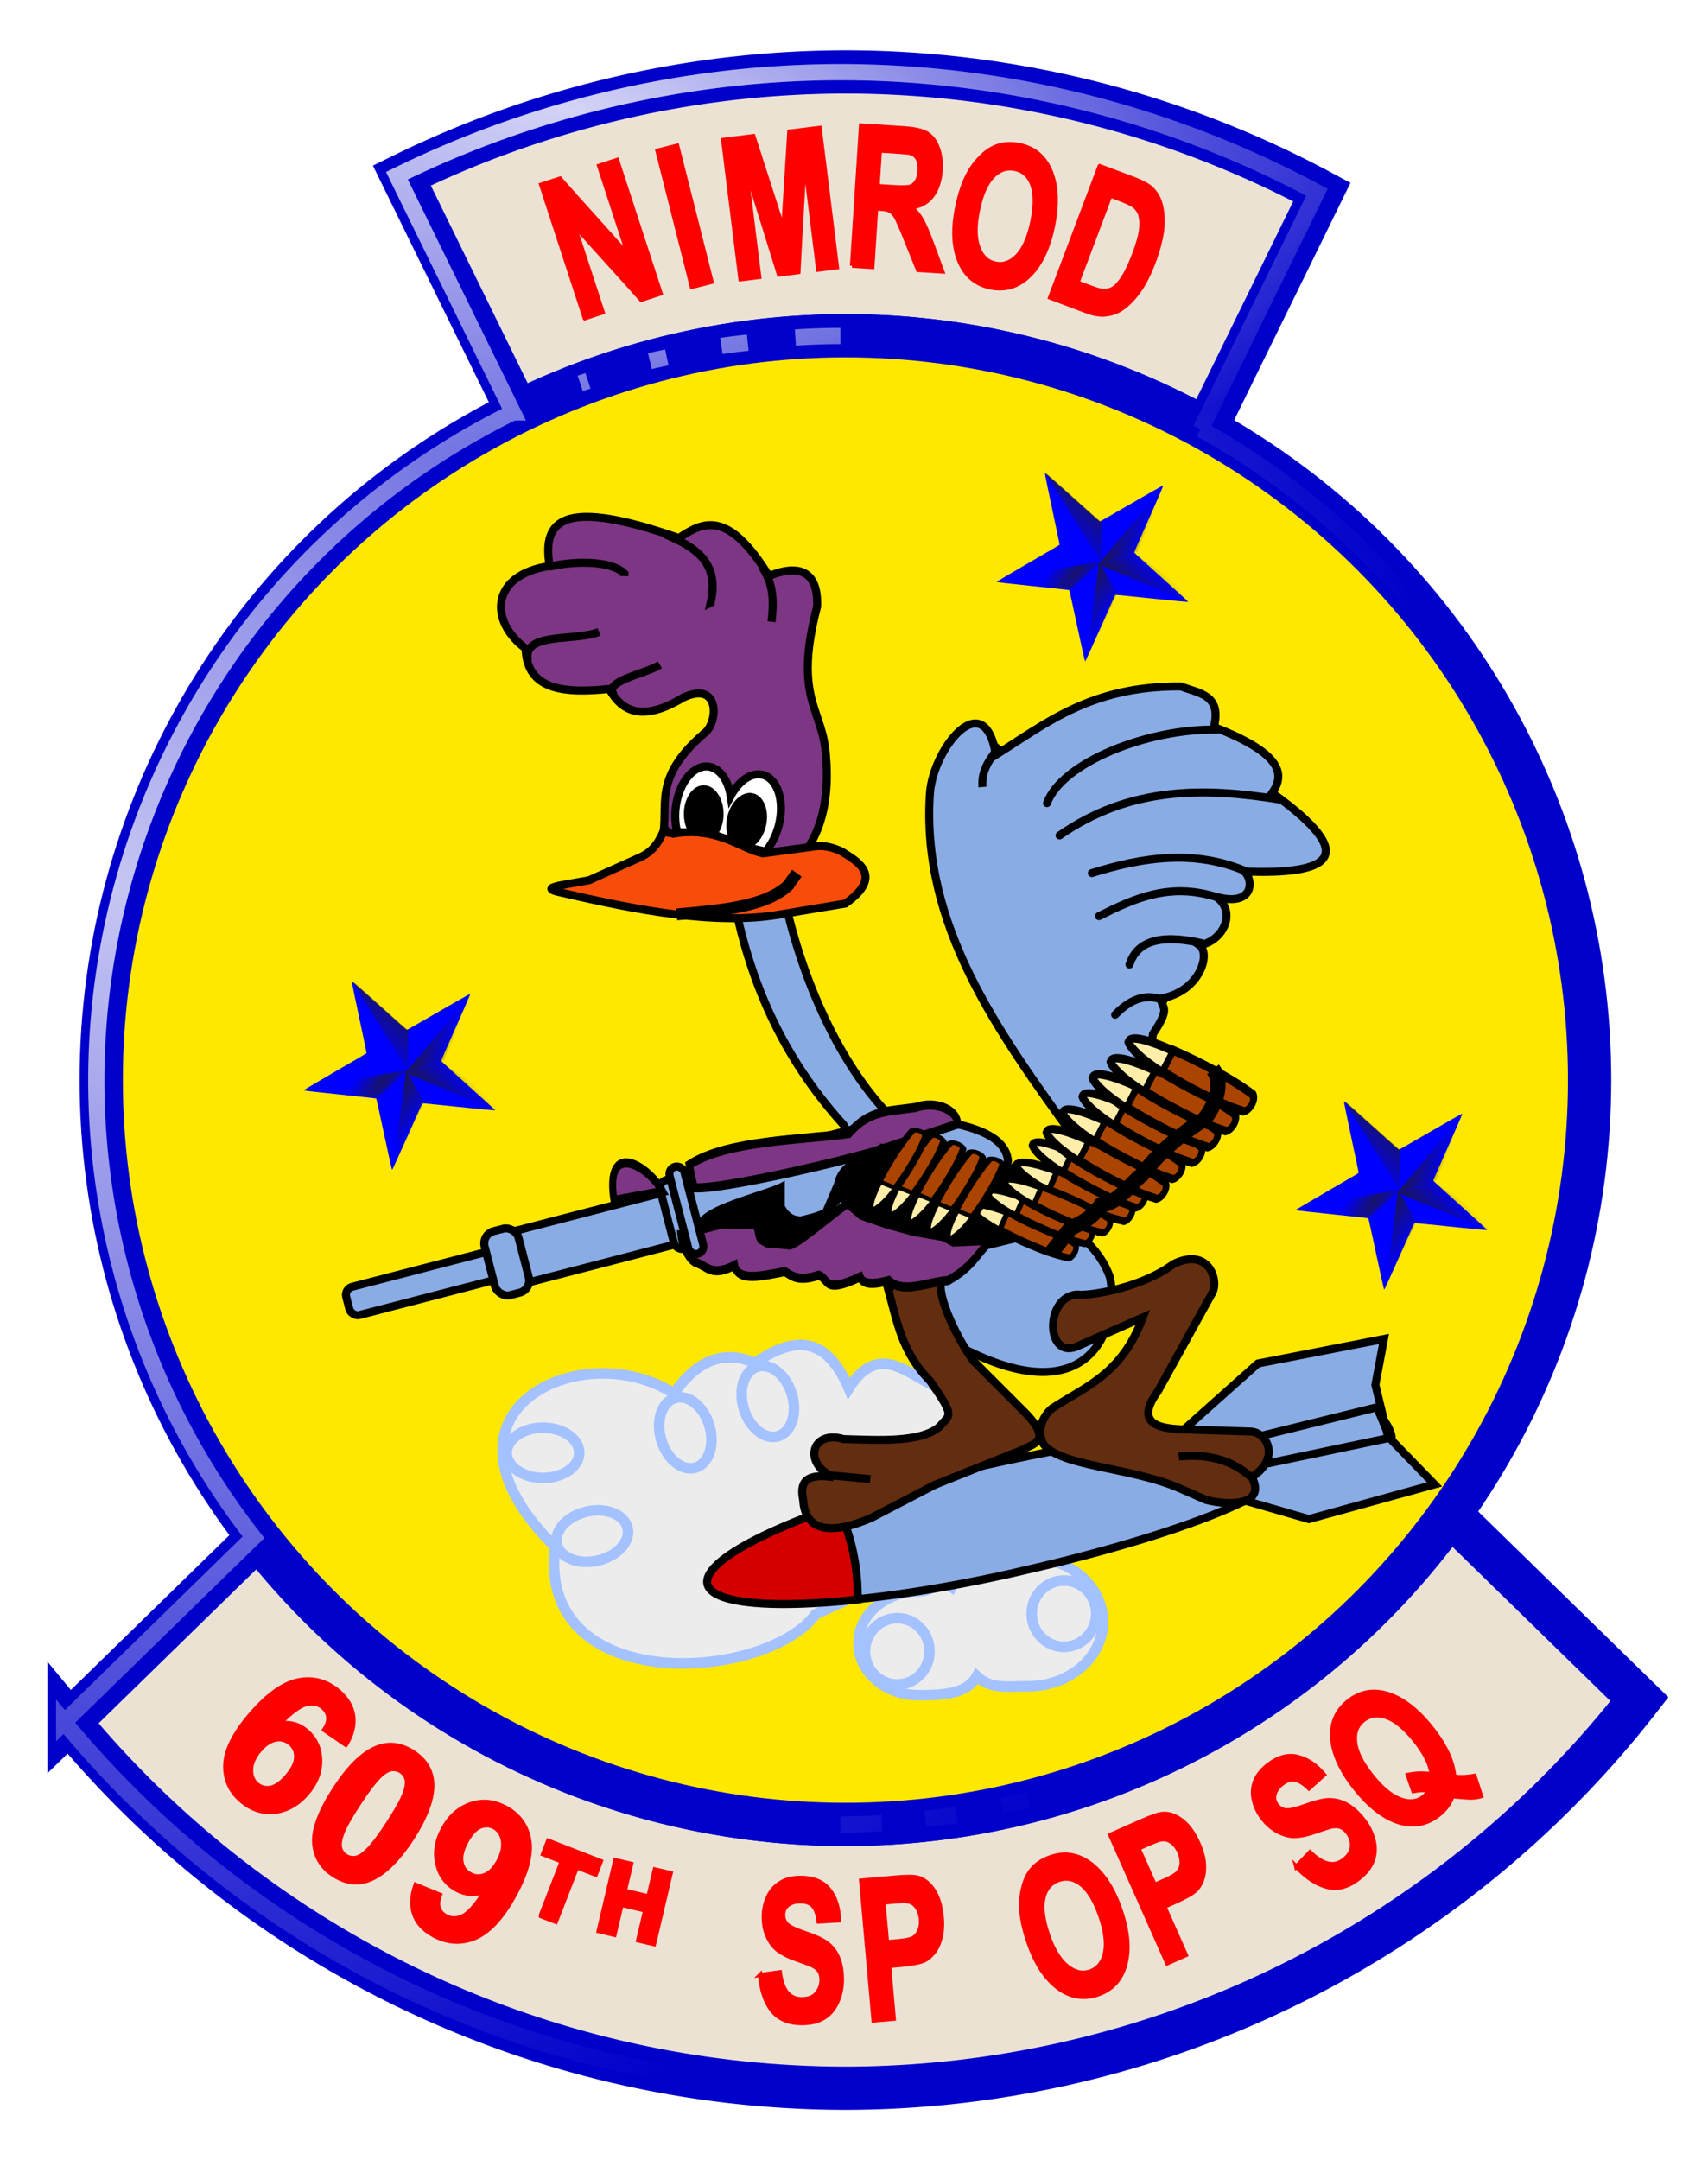 <?xml version="1.0" encoding="UTF-8" standalone="no"?>
<!-- Created with Inkscape (http://www.inkscape.org/) -->

<svg
   xmlns:dc="http://purl.org/dc/elements/1.1/"
   xmlns:cc="http://creativecommons.org/ns#"
   xmlns:rdf="http://www.w3.org/1999/02/22-rdf-syntax-ns#"
   xmlns:svg="http://www.w3.org/2000/svg"
   xmlns="http://www.w3.org/2000/svg"
   xmlns:xlink="http://www.w3.org/1999/xlink"
   xmlns:sodipodi="http://sodipodi.sourceforge.net/DTD/sodipodi-0.dtd"
   xmlns:inkscape="http://www.inkscape.org/namespaces/inkscape"
   id="svg4136"
   version="1.1"
   inkscape:version="0.91 r13725"
   width="1032.258"
   height="1305.249"
   viewBox="0 0 1032.258 1305.249"
   sodipodi:docname="609th_Special_Operations_Squadron_USAF_patch.svg">
  <defs
     id="defs4140">
    <linearGradient
       inkscape:collect="always"
       id="linearGradient5605">
      <stop
         style="stop-color:#ffffff;stop-opacity:1;"
         offset="0"
         id="stop5607" />
      <stop
         style="stop-color:#ffffff;stop-opacity:0;"
         offset="1"
         id="stop5609" />
    </linearGradient>
    <linearGradient
       inkscape:collect="always"
       id="linearGradient5595">
      <stop
         style="stop-color:#ffffff;stop-opacity:1;"
         offset="0"
         id="stop5597" />
      <stop
         style="stop-color:#ffffff;stop-opacity:0;"
         offset="1"
         id="stop5599" />
    </linearGradient>
    <linearGradient
       inkscape:collect="always"
       id="linearGradient4309">
      <stop
         style="stop-color:#181368;stop-opacity:1;"
         offset="0"
         id="stop4311" />
      <stop
         style="stop-color:#181368;stop-opacity:0;"
         offset="1"
         id="stop4313" />
    </linearGradient>
    <linearGradient
       inkscape:collect="always"
       xlink:href="#linearGradient11401"
       id="linearGradient11768"
       gradientUnits="userSpaceOnUse"
       x1="-1043.19"
       y1="-5.221"
       x2="-1030.622"
       y2="-1.354" />
    <linearGradient
       inkscape:collect="always"
       id="linearGradient11401">
      <stop
         style="stop-color:#241c1c;stop-opacity:1;"
         offset="0"
         id="stop11403" />
      <stop
         style="stop-color:#241c1c;stop-opacity:0;"
         offset="1"
         id="stop11405" />
    </linearGradient>
    <linearGradient
       inkscape:collect="always"
       xlink:href="#linearGradient11401"
       id="linearGradient11774"
       gradientUnits="userSpaceOnUse"
       gradientTransform="matrix(0.313,-0.95,0.95,0.313,-714.4,-979.227)"
       x1="-1029.761"
       y1="0.473"
       x2="-1038.255"
       y2="-4.218" />
    <linearGradient
       inkscape:collect="always"
       xlink:href="#linearGradient11401"
       id="linearGradient11776"
       gradientUnits="userSpaceOnUse"
       gradientTransform="matrix(0.744,0.668,0.668,-0.744,-267.208,698.897)"
       x1="-1029.761"
       y1="0.473"
       x2="-1038.255"
       y2="-4.218" />
    <linearGradient
       inkscape:collect="always"
       xlink:href="#linearGradient11401"
       id="linearGradient11778"
       gradientUnits="userSpaceOnUse"
       gradientTransform="matrix(0.798,-0.603,-0.603,-0.798,-206.622,-616.057)"
       x1="-1029.761"
       y1="0.473"
       x2="-1038.255"
       y2="-4.218" />
    <radialGradient
       inkscape:collect="always"
       xlink:href="#linearGradient4309"
       id="radialGradient4315"
       cx="-1029.189"
       cy="5.225"
       fx="-1029.189"
       fy="5.225"
       r="8.515"
       gradientTransform="matrix(1.217,0.4,-0.145,0.439,223.683,413.22)"
       gradientUnits="userSpaceOnUse" />
    <linearGradient
       inkscape:collect="always"
       xlink:href="#linearGradient11401"
       id="linearGradient4214"
       gradientUnits="userSpaceOnUse"
       x1="-1043.19"
       y1="-5.221"
       x2="-1030.622"
       y2="-1.354" />
    <linearGradient
       inkscape:collect="always"
       xlink:href="#linearGradient11401"
       id="linearGradient4216"
       gradientUnits="userSpaceOnUse"
       gradientTransform="matrix(0.313,-0.95,0.95,0.313,-714.4,-979.227)"
       x1="-1029.761"
       y1="0.473"
       x2="-1038.255"
       y2="-4.218" />
    <linearGradient
       inkscape:collect="always"
       xlink:href="#linearGradient11401"
       id="linearGradient4218"
       gradientUnits="userSpaceOnUse"
       gradientTransform="matrix(0.744,0.668,0.668,-0.744,-267.208,698.897)"
       x1="-1029.761"
       y1="0.473"
       x2="-1038.255"
       y2="-4.218" />
    <linearGradient
       inkscape:collect="always"
       xlink:href="#linearGradient11401"
       id="linearGradient4220"
       gradientUnits="userSpaceOnUse"
       gradientTransform="matrix(0.798,-0.603,-0.603,-0.798,-206.622,-616.057)"
       x1="-1029.761"
       y1="0.473"
       x2="-1038.255"
       y2="-4.218" />
    <radialGradient
       inkscape:collect="always"
       xlink:href="#linearGradient4309"
       id="radialGradient4222"
       gradientUnits="userSpaceOnUse"
       gradientTransform="matrix(1.217,0.4,-0.145,0.439,223.683,413.22)"
       cx="-1029.189"
       cy="5.225"
       fx="-1029.189"
       fy="5.225"
       r="8.515" />
    <linearGradient
       inkscape:collect="always"
       xlink:href="#linearGradient11401"
       id="linearGradient4242"
       gradientUnits="userSpaceOnUse"
       x1="-1043.19"
       y1="-5.221"
       x2="-1030.622"
       y2="-1.354" />
    <linearGradient
       inkscape:collect="always"
       xlink:href="#linearGradient11401"
       id="linearGradient4244"
       gradientUnits="userSpaceOnUse"
       gradientTransform="matrix(0.313,-0.95,0.95,0.313,-714.4,-979.227)"
       x1="-1029.761"
       y1="0.473"
       x2="-1038.255"
       y2="-4.218" />
    <linearGradient
       inkscape:collect="always"
       xlink:href="#linearGradient11401"
       id="linearGradient4246"
       gradientUnits="userSpaceOnUse"
       gradientTransform="matrix(0.744,0.668,0.668,-0.744,-267.208,698.897)"
       x1="-1029.761"
       y1="0.473"
       x2="-1038.255"
       y2="-4.218" />
    <linearGradient
       inkscape:collect="always"
       xlink:href="#linearGradient11401"
       id="linearGradient4248"
       gradientUnits="userSpaceOnUse"
       gradientTransform="matrix(0.798,-0.603,-0.603,-0.798,-206.622,-616.057)"
       x1="-1029.761"
       y1="0.473"
       x2="-1038.255"
       y2="-4.218" />
    <radialGradient
       inkscape:collect="always"
       xlink:href="#linearGradient4309"
       id="radialGradient4250"
       gradientUnits="userSpaceOnUse"
       gradientTransform="matrix(1.217,0.4,-0.145,0.439,223.683,413.22)"
       cx="-1029.189"
       cy="5.225"
       fx="-1029.189"
       fy="5.225"
       r="8.515" />
    <filter
       inkscape:collect="always"
       style="color-interpolation-filters:sRGB"
       id="filter5591"
       x="-0.014"
       width="1.027"
       y="-0.011"
       height="1.021">
      <feGaussianBlur
         inkscape:collect="always"
         stdDeviation="2.125"
         id="feGaussianBlur5593" />
    </filter>
    <radialGradient
       inkscape:collect="always"
       xlink:href="#linearGradient5595"
       id="radialGradient5601"
       cx="466.323"
       cy="222.489"
       fx="466.323"
       fy="222.489"
       r="191.19"
       gradientTransform="matrix(0.464,1.557,-1.585,0.472,602.703,-618.666)"
       gradientUnits="userSpaceOnUse" />
    <radialGradient
       inkscape:collect="always"
       xlink:href="#linearGradient5605"
       id="radialGradient5611"
       cx="575.091"
       cy="77.668"
       fx="575.091"
       fy="77.668"
       r="191.19"
       gradientTransform="matrix(-0.013,0.44,-1.276,-0.039,681.834,-222.161)"
       gradientUnits="userSpaceOnUse" />
    <pattern
       y="0"
       x="0"
       height="6"
       width="6"
       patternUnits="userSpaceOnUse"
       id="EMFhbasepattern" />
    <pattern
       y="0"
       x="0"
       height="6"
       width="6"
       patternUnits="userSpaceOnUse"
       id="EMFhbasepattern-9" />
  </defs>
  <sodipodi:namedview
     pagecolor="#ffffff"
     bordercolor="#666666"
     borderopacity="1"
     objecttolerance="10"
     gridtolerance="10"
     guidetolerance="10"
     inkscape:pageopacity="0"
     inkscape:pageshadow="2"
     inkscape:window-width="1600"
     inkscape:window-height="838"
     id="namedview4138"
     showgrid="false"
     inkscape:zoom="0.41606572"
     inkscape:cx="543.97228"
     inkscape:cy="846.48552"
     inkscape:window-x="-8"
     inkscape:window-y="-8"
     inkscape:window-maximized="1"
     inkscape:current-layer="g5448"
     inkscape:snap-bbox="false"
     fit-margin-top="0"
     fit-margin-left="0"
     fit-margin-right="0"
     fit-margin-bottom="0" />
  <g
     id="g4258"
     transform="translate(310.89,402.955)">
    <g
       style="stroke:#000000;stroke-width:1.9;stroke-miterlimit:4;stroke-dasharray:none;stroke-opacity:1"
       id="g4218">
      <g
         style="stroke:#000000;stroke-width:1.9;stroke-miterlimit:4;stroke-dasharray:none;stroke-opacity:1"
         id="g4317">
        <g
           style="stroke:#000000;stroke-width:1.9;stroke-miterlimit:4;stroke-dasharray:none;stroke-opacity:1"
           id="g4306">
          <g
             style="stroke:#000000;stroke-width:1.9;stroke-miterlimit:4;stroke-dasharray:none;stroke-opacity:1"
             id="g4297"
             transform="matrix(0.968,-0.251,0.251,0.968,147.292,-12.317)" />
        </g>
      </g>
    </g>
  </g>
  <g
     id="g4791"
     transform="translate(-92.604,413.977)" />
  <g
     id="g5448"
     transform="translate(311.179,404.363)">
    <g
       id="g5872"
       transform="matrix(2.55,0,0,2.55,-317.626,-384.748)">
      <path
         style="opacity:1;fill:#ece2d4;fill-opacity:1;fill-rule:nonzero;stroke:#0000cb;stroke-width:10.25;stroke-miterlimit:4;stroke-dasharray:none;stroke-dashoffset:0;stroke-opacity:1"
         d="M 640.328,18.965 A 238.898,238.898 0 0 0 535.195,43.51 l 27.5,56.1 a 176.379,176.379 0 0 1 77.633,-18.127 176.379,176.379 0 0 1 85.396,22.104 L 753.25,47.434 A 238.898,238.898 0 0 0 640.328,18.965 Z M 783.498,360.615 a 176.379,176.379 0 0 1 -143.17,73.625 176.379,176.379 0 0 1 -139.129,-68.088 l -44.859,43.791 a 238.898,238.898 0 0 0 183.988,86.816 238.898,238.898 0 0 0 188.191,-92.195 l -45.021,-43.949 z"
         id="circle4148"
         inkscape:connector-curvature="0"
         transform="translate(-437.431,-9.614)" />
      <circle
         style="opacity:1;fill:#ffe800;fill-opacity:1;fill-rule:nonzero;stroke:#0000cb;stroke-width:10.25;stroke-miterlimit:4;stroke-dasharray:none;stroke-dashoffset:0;stroke-opacity:1"
         id="path4146"
         cx="640.328"
         cy="257.862"
         r="176.379"
         transform="translate(-437.431,-9.614)" />
      <g
         transform="matrix(-1.151,0.679,0.679,1.151,283.204,-39.378)"
         id="g11748">
        <g
           id="g4207"
           transform="translate(6.436,5.598)">
          <g
             transform="translate(1255.114,103.856)"
             id="g11750">
            <path
               transform="matrix(1.046,0.592,-0.592,1.046,41.82,626.464)"
               d="m -1035.547,4.783 c -0.107,-0.011 -2.253,-10.446 -2.333,-10.518 -0.08,-0.072 -10.682,-1.119 -10.704,-1.224 -0.022,-0.105 9.239,-5.371 9.283,-5.469 0.044,-0.098 -2.237,-10.505 -2.143,-10.559 0.093,-0.054 7.963,7.127 8.07,7.138 0.107,0.011 9.3,-5.373 9.38,-5.301 0.08,0.072 -4.317,9.776 -4.295,9.881 0.022,0.105 7.984,7.184 7.94,7.282 -0.044,0.098 -10.631,-1.085 -10.725,-1.031 -0.093,0.054 -4.365,9.813 -4.472,9.802 z"
               inkscape:randomized="0"
               inkscape:rounded="0.01"
               inkscape:flatsided="false"
               sodipodi:arg2="2.3039918"
               sodipodi:arg1="1.6756733"
               sodipodi:r2="5.8210464"
               sodipodi:r1="14.92576"
               sodipodi:cy="-10.060855"
               sodipodi:cx="-1033.9844"
               sodipodi:sides="5"
               id="path11752"
               style="opacity:1;fill:#0000ff;fill-opacity:1;stroke:none;stroke-width:1.228;stroke-miterlimit:4;stroke-dasharray:none;stroke-opacity:1"
               sodipodi:type="star" />
            <path
               inkscape:connector-curvature="0"
               id="path11754"
               d="m -1034.057,-14.049 c -0.13,0.001 -3.904,12.237 -4.008,12.314 0,0.001 -0.114,0.003 -0.121,0.004 l 3.766,6.453 0.402,-18.664 c 0,-0.005 -0.037,-0.107 -0.039,-0.107 z"
               style="fill:url(#linearGradient11768);fill-opacity:1;fill-rule:evenodd;stroke:none;stroke-width:1px;stroke-linecap:butt;stroke-linejoin:miter;stroke-opacity:1" />
            <path
               inkscape:connector-curvature="0"
               style="fill:url(#linearGradient11774);fill-opacity:1;fill-rule:evenodd;stroke:none;stroke-width:1px;stroke-linecap:butt;stroke-linejoin:miter;stroke-opacity:1"
               d="m -1051.419,-1.532 c -0.041,0.123 10.401,7.538 10.441,7.661 0,0 -0.036,0.108 -0.038,0.115 l 7.308,-1.556 -17.6,-6.224 c 0,0 -0.114,0.002 -0.114,0.003 z"
               id="path11760" />
            <path
               sodipodi:nodetypes="ccccccc"
               id="path11762"
               d="m -1045.692,18.137 c -0.097,-0.086 5.277,-11.711 5.251,-11.838 0,0 -0.085,-0.076 -0.09,-0.081 l 6.493,-1.385 -10.243,13.598 c 0,0 -0.513,-0.083 -0.515,-0.084 z"
               style="fill:url(#linearGradient11776);fill-opacity:1;fill-rule:evenodd;stroke:none;stroke-width:1px;stroke-linecap:butt;stroke-linejoin:miter;stroke-opacity:1"
               inkscape:connector-curvature="0" />
            <path
               inkscape:connector-curvature="0"
               style="fill:url(#linearGradient11778);fill-opacity:1;fill-rule:evenodd;stroke:none;stroke-width:1px;stroke-linecap:butt;stroke-linejoin:miter;stroke-opacity:1"
               d="m -1023.361,18.299 c -0.103,0.079 -10.49,-7.413 -10.619,-7.412 0,0 -0.091,0.069 -0.097,0.073 l -0.121,-6.638 10.809,13.821 c 0,0 -0.277,-0.098 -0.279,-0.096 z"
               id="path11764"
               sodipodi:nodetypes="ccccccc" />
            <path
               sodipodi:nodetypes="ccccccc"
               id="path11766"
               d="m -1017.434,-1.845 c 0.041,0.123 -9.717,7.538 -9.758,7.661 0,0 0.036,0.108 0.038,0.115 l -7.308,-1.556 16.721,-6.322 c 0,0 0.309,0.099 0.309,0.101 z"
               style="fill:url(#radialGradient4315);fill-opacity:1;fill-rule:evenodd;stroke:none;stroke-width:1px;stroke-linecap:butt;stroke-linejoin:miter;stroke-opacity:1"
               inkscape:connector-curvature="0" />
          </g>
        </g>
      </g>
      <g
         id="g4196"
         transform="matrix(-1.151,0.679,0.679,1.151,447.456,-159.855)">
        <g
           transform="translate(6.436,5.598)"
           id="g4198">
          <g
             id="g4200"
             transform="translate(1255.114,103.856)">
            <path
               sodipodi:type="star"
               style="opacity:1;fill:#0000ff;fill-opacity:1;stroke:none;stroke-width:1.228;stroke-miterlimit:4;stroke-dasharray:none;stroke-opacity:1"
               id="path4202"
               sodipodi:sides="5"
               sodipodi:cx="-1033.9844"
               sodipodi:cy="-10.060855"
               sodipodi:r1="14.92576"
               sodipodi:r2="5.8210464"
               sodipodi:arg1="1.6756733"
               sodipodi:arg2="2.3039918"
               inkscape:flatsided="false"
               inkscape:rounded="0.01"
               inkscape:randomized="0"
               d="m -1035.547,4.783 c -0.107,-0.011 -2.253,-10.446 -2.333,-10.518 -0.08,-0.072 -10.682,-1.119 -10.704,-1.224 -0.022,-0.105 9.239,-5.371 9.283,-5.469 0.044,-0.098 -2.237,-10.505 -2.143,-10.559 0.093,-0.054 7.963,7.127 8.07,7.138 0.107,0.011 9.3,-5.373 9.38,-5.301 0.08,0.072 -4.317,9.776 -4.295,9.881 0.022,0.105 7.984,7.184 7.94,7.282 -0.044,0.098 -10.631,-1.085 -10.725,-1.031 -0.093,0.054 -4.365,9.813 -4.472,9.802 z"
               transform="matrix(1.046,0.592,-0.592,1.046,41.82,626.464)" />
            <path
               style="fill:url(#linearGradient4214);fill-opacity:1;fill-rule:evenodd;stroke:none;stroke-width:1px;stroke-linecap:butt;stroke-linejoin:miter;stroke-opacity:1"
               d="m -1034.057,-14.049 c -0.13,0.001 -3.904,12.237 -4.008,12.314 0,0.001 -0.114,0.003 -0.121,0.004 l 3.766,6.453 0.402,-18.664 c 0,-0.005 -0.037,-0.107 -0.039,-0.107 z"
               id="path4204"
               inkscape:connector-curvature="0" />
            <path
               id="path4206"
               d="m -1051.419,-1.532 c -0.041,0.123 10.401,7.538 10.441,7.661 0,0 -0.036,0.108 -0.038,0.115 l 7.308,-1.556 -17.6,-6.224 c 0,0 -0.114,0.002 -0.114,0.003 z"
               style="fill:url(#linearGradient4216);fill-opacity:1;fill-rule:evenodd;stroke:none;stroke-width:1px;stroke-linecap:butt;stroke-linejoin:miter;stroke-opacity:1"
               inkscape:connector-curvature="0" />
            <path
               inkscape:connector-curvature="0"
               style="fill:url(#linearGradient4218);fill-opacity:1;fill-rule:evenodd;stroke:none;stroke-width:1px;stroke-linecap:butt;stroke-linejoin:miter;stroke-opacity:1"
               d="m -1045.692,18.137 c -0.097,-0.086 5.277,-11.711 5.251,-11.838 0,0 -0.085,-0.076 -0.09,-0.081 l 6.493,-1.385 -10.243,13.598 c 0,0 -0.513,-0.083 -0.515,-0.084 z"
               id="path4208"
               sodipodi:nodetypes="ccccccc" />
            <path
               sodipodi:nodetypes="ccccccc"
               id="path4210"
               d="m -1023.361,18.299 c -0.103,0.079 -10.49,-7.413 -10.619,-7.412 0,0 -0.091,0.069 -0.097,0.073 l -0.121,-6.638 10.809,13.821 c 0,0 -0.277,-0.098 -0.279,-0.096 z"
               style="fill:url(#linearGradient4220);fill-opacity:1;fill-rule:evenodd;stroke:none;stroke-width:1px;stroke-linecap:butt;stroke-linejoin:miter;stroke-opacity:1"
               inkscape:connector-curvature="0" />
            <path
               inkscape:connector-curvature="0"
               style="fill:url(#radialGradient4222);fill-opacity:1;fill-rule:evenodd;stroke:none;stroke-width:1px;stroke-linecap:butt;stroke-linejoin:miter;stroke-opacity:1"
               d="m -1017.434,-1.845 c 0.041,0.123 -9.717,7.538 -9.758,7.661 0,0 0.036,0.108 0.038,0.115 l -7.308,-1.556 16.721,-6.322 c 0,0 0.309,0.099 0.309,0.101 z"
               id="path4212"
               sodipodi:nodetypes="ccccccc" />
          </g>
        </g>
      </g>
      <g
         transform="matrix(-1.151,0.679,0.679,1.151,518.337,-11.002)"
         id="g4224">
        <g
           id="g4226"
           transform="translate(6.436,5.598)">
          <g
             transform="translate(1255.114,103.856)"
             id="g4228">
            <path
               transform="matrix(1.046,0.592,-0.592,1.046,41.82,626.464)"
               d="m -1035.547,4.783 c -0.107,-0.011 -2.253,-10.446 -2.333,-10.518 -0.08,-0.072 -10.682,-1.119 -10.704,-1.224 -0.022,-0.105 9.239,-5.371 9.283,-5.469 0.044,-0.098 -2.237,-10.505 -2.143,-10.559 0.093,-0.054 7.963,7.127 8.07,7.138 0.107,0.011 9.3,-5.373 9.38,-5.301 0.08,0.072 -4.317,9.776 -4.295,9.881 0.022,0.105 7.984,7.184 7.94,7.282 -0.044,0.098 -10.631,-1.085 -10.725,-1.031 -0.093,0.054 -4.365,9.813 -4.472,9.802 z"
               inkscape:randomized="0"
               inkscape:rounded="0.01"
               inkscape:flatsided="false"
               sodipodi:arg2="2.3039918"
               sodipodi:arg1="1.6756733"
               sodipodi:r2="5.8210464"
               sodipodi:r1="14.92576"
               sodipodi:cy="-10.060855"
               sodipodi:cx="-1033.9844"
               sodipodi:sides="5"
               id="path4230"
               style="opacity:1;fill:#0000ff;fill-opacity:1;stroke:none;stroke-width:1.228;stroke-miterlimit:4;stroke-dasharray:none;stroke-opacity:1"
               sodipodi:type="star" />
            <path
               inkscape:connector-curvature="0"
               id="path4232"
               d="m -1034.057,-14.049 c -0.13,0.001 -3.904,12.237 -4.008,12.314 0,0.001 -0.114,0.003 -0.121,0.004 l 3.766,6.453 0.402,-18.664 c 0,-0.005 -0.037,-0.107 -0.039,-0.107 z"
               style="fill:url(#linearGradient4242);fill-opacity:1;fill-rule:evenodd;stroke:none;stroke-width:1px;stroke-linecap:butt;stroke-linejoin:miter;stroke-opacity:1" />
            <path
               inkscape:connector-curvature="0"
               style="fill:url(#linearGradient4244);fill-opacity:1;fill-rule:evenodd;stroke:none;stroke-width:1px;stroke-linecap:butt;stroke-linejoin:miter;stroke-opacity:1"
               d="m -1051.419,-1.532 c -0.041,0.123 10.401,7.538 10.441,7.661 0,0 -0.036,0.108 -0.038,0.115 l 7.308,-1.556 -17.6,-6.224 c 0,0 -0.114,0.002 -0.114,0.003 z"
               id="path4234" />
            <path
               sodipodi:nodetypes="ccccccc"
               id="path4236"
               d="m -1045.692,18.137 c -0.097,-0.086 5.277,-11.711 5.251,-11.838 0,0 -0.085,-0.076 -0.09,-0.081 l 6.493,-1.385 -10.243,13.598 c 0,0 -0.513,-0.083 -0.515,-0.084 z"
               style="fill:url(#linearGradient4246);fill-opacity:1;fill-rule:evenodd;stroke:none;stroke-width:1px;stroke-linecap:butt;stroke-linejoin:miter;stroke-opacity:1"
               inkscape:connector-curvature="0" />
            <path
               inkscape:connector-curvature="0"
               style="fill:url(#linearGradient4248);fill-opacity:1;fill-rule:evenodd;stroke:none;stroke-width:1px;stroke-linecap:butt;stroke-linejoin:miter;stroke-opacity:1"
               d="m -1023.361,18.299 c -0.103,0.079 -10.49,-7.413 -10.619,-7.412 0,0 -0.091,0.069 -0.097,0.073 l -0.121,-6.638 10.809,13.821 c 0,0 -0.277,-0.098 -0.279,-0.096 z"
               id="path4238"
               sodipodi:nodetypes="ccccccc" />
            <path
               sodipodi:nodetypes="ccccccc"
               id="path4240"
               d="m -1017.434,-1.845 c 0.041,0.123 -9.717,7.538 -9.758,7.661 0,0 0.036,0.108 0.038,0.115 l -7.308,-1.556 16.721,-6.322 c 0,0 0.309,0.099 0.309,0.101 z"
               style="fill:url(#radialGradient4250);fill-opacity:1;fill-rule:evenodd;stroke:none;stroke-width:1px;stroke-linecap:butt;stroke-linejoin:miter;stroke-opacity:1"
               inkscape:connector-curvature="0" />
          </g>
        </g>
      </g>
      <g
         transform="translate(-34.648,-31.707)"
         id="g5264">
        <path
           style="opacity:1;fill:#ececec;fill-opacity:1;fill-rule:nonzero;stroke:#a4c2ff;stroke-width:2.5;stroke-linecap:round;stroke-miterlimit:4;stroke-dasharray:none;stroke-dashoffset:0;stroke-opacity:1"
           d="m 280.843,393.011 c -7.792,9.7e-4 -15.947,0.561 -18.234,6.983 -2.537,-1.765 -4.422,1.094 -7.682,1.09 -7.894,-5e-5 -14.294,5.517 -14.293,12.322 7.2e-4,6.805 6.4,12.32 14.293,12.32 5.517,-0.006 11.387,-0.2 13.748,-4.498 3.354,3.134 7.222,2.369 12.168,2.375 9.8,6.1e-4 17.745,-6.848 17.744,-15.297 -4.1e-4,-8.448 -7.945,-15.296 -17.744,-15.295 z"
           id="path5255"
           inkscape:connector-curvature="0"
           sodipodi:nodetypes="ccccccccc" />
        <ellipse
           style="opacity:1;fill:none;fill-opacity:1;fill-rule:nonzero;stroke:#a4c2ff;stroke-width:2.5;stroke-linecap:round;stroke-miterlimit:4;stroke-dasharray:none;stroke-dashoffset:0;stroke-opacity:1"
           id="path5260"
           cx="249.828"
           cy="415.317"
           rx="7.648"
           ry="7.86" />
        <ellipse
           ry="7.86"
           rx="7.648"
           cy="406.395"
           cx="289.341"
           id="ellipse5262"
           style="opacity:1;fill:none;fill-opacity:1;fill-rule:nonzero;stroke:#a4c2ff;stroke-width:2.5;stroke-linecap:round;stroke-miterlimit:4;stroke-dasharray:none;stroke-dashoffset:0;stroke-opacity:1" />
      </g>
      <g
         transform="translate(398.975,-10.824)"
         id="g5152">
        <g
           id="g4995">
          <path
             style="fill:#7d3683;fill-opacity:1;fill-rule:evenodd;stroke:#000000;stroke-width:1.9;stroke-linecap:butt;stroke-linejoin:miter;stroke-miterlimit:4;stroke-dasharray:none;stroke-opacity:1"
             d="m 164.637,193.633 c 1.668,-7.876 -2.663,-14.151 9.914,-24.936 3.341,-2.445 3.844,-12.729 -5.107,-8.412 -9.456,5.682 -14.351,3.383 -17.425,-2.103 -10.588,1.08 -19.54,0.397 -19.829,-9.614 -8.543,-6.251 -8.561,-17.366 5.708,-19.528 -1.974,-11.395 3.87,-15.976 30.644,-6.61 5.716,-3.968 11.682,-6.682 21.331,9.013 5.131,-2.2 11.785,-2.859 11.416,7.21 -5.738,21.948 1.428,24.192 2.103,35.451 0.801,9.213 -0.901,15.723 -3.305,20.129 l -5.107,8.713 c 0,0 -11.116,3.906 -15.623,3.305 -4.506,-0.601 -19.228,-6.91 -19.228,-6.91 z"
             id="path4282"
             inkscape:connector-curvature="0"
             sodipodi:nodetypes="ccccccccccccscc"
             transform="translate(-404.071,8.206)" />
          <path
             style="opacity:1;fill:#ffffff;fill-opacity:1;fill-rule:nonzero;stroke:#000000;stroke-width:1.9;stroke-miterlimit:4;stroke-dasharray:none;stroke-dashoffset:0;stroke-opacity:1"
             d="m 175.009,176.547 c -3.483,0.019 -6.651,4.347 -7.256,9.912 -0.203,1.886 -0.09,3.771 0.326,5.461 l 10.656,2.43 c 0.128,-0.2 -0.067,2.037 0.052,1.824 0.049,0.253 0.423,-1.942 0.487,-1.701 l 9.795,2.234 c 1.42,-1.614 2.529,-3.815 3.137,-6.225 1.434,-5.712 -0.273,-11.064 -3.812,-11.953 -2.628,-0.658 -5.64,1.338 -7.598,5.037 -0.628,-3.964 -2.716,-6.708 -5.32,-6.996 -0.155,-0.017 -0.31,-0.024 -0.467,-0.023 z"
             id="path4284"
             inkscape:connector-curvature="0"
             sodipodi:nodetypes="ccccccccccccc"
             transform="translate(-404.071,8.206)" />
          <ellipse
             style="opacity:1;fill:#000000;fill-opacity:1;fill-rule:nonzero;stroke:none;stroke-width:1.9;stroke-miterlimit:4;stroke-dasharray:none;stroke-dashoffset:0;stroke-opacity:1"
             id="path4262"
             cx="174.412"
             cy="187.796"
             rx="4.706"
             ry="6.798"
             transform="translate(-404.071,8.206)" />
          <ellipse
             ry="6.798"
             rx="4.706"
             cy="144.728"
             cx="-221.456"
             id="ellipse4264"
             style="opacity:1;fill:#000000;fill-opacity:1;fill-rule:nonzero;stroke:none;stroke-width:1.9;stroke-miterlimit:4;stroke-dasharray:none;stroke-dashoffset:0;stroke-opacity:1"
             transform="matrix(-0.976,-0.218,-0.218,0.976,-404.071,8.206)" />
          <path
             sodipodi:nodetypes="cccccccccc"
             inkscape:connector-curvature="0"
             id="path4276"
             d="m 181.762,209.255 c 3.778,18.116 10.886,35.756 25.837,52.275 l 16.824,37.254 11.416,15.623 c 31.032,15.965 37.115,-6.007 34.85,-16.824 -5.792,-16.048 -27.268,-15.923 -24.174,-27.561 -0.777,-9.508 -20.551,-9.704 -28.387,-11.101 -10.997,-11.545 -20.078,-30.319 -24.672,-51.468 l -12.897,3.004 0,0"
             style="fill:#8aace5;fill-opacity:1;fill-rule:evenodd;stroke:#000000;stroke-width:1.9;stroke-linecap:butt;stroke-linejoin:miter;stroke-miterlimit:4;stroke-dasharray:none;stroke-opacity:1"
             transform="translate(-404.071,8.206)" />
          <g
             id="g4286"
             transform="matrix(0.968,-0.251,0.251,0.968,-463.02,50.272)"
             style="stroke:#000000;stroke-width:1.9;stroke-miterlimit:4;stroke-dasharray:none;stroke-opacity:1">
            <rect
               ry="1.97"
               y="287.179"
               x="78.561"
               height="6.915"
               width="41.164"
               id="rect4280"
               style="opacity:1;fill:#8aace5;fill-opacity:1;fill-rule:nonzero;stroke:#000000;stroke-width:1.9;stroke-miterlimit:4;stroke-dasharray:none;stroke-dashoffset:0;stroke-opacity:1" />
            <rect
               ry="3.457"
               y="284.063"
               x="116.869"
               height="12.618"
               width="59.486"
               id="rect4284"
               style="opacity:1;fill:#8aace5;fill-opacity:1;fill-rule:nonzero;stroke:#000000;stroke-width:1.9;stroke-miterlimit:4;stroke-dasharray:none;stroke-dashoffset:0;stroke-opacity:1" />
            <rect
               ry="2.988"
               y="282.844"
               x="113.319"
               height="15.657"
               width="8.301"
               id="rect4282"
               style="opacity:1;fill:#8aace5;fill-opacity:1;fill-rule:nonzero;stroke:#000000;stroke-width:1.9;stroke-miterlimit:4;stroke-dasharray:none;stroke-dashoffset:0;stroke-opacity:1" />
          </g>
          <rect
             style="opacity:1;fill:#8aace5;fill-opacity:1;fill-rule:nonzero;stroke:#000000;stroke-width:1.9;stroke-miterlimit:4;stroke-dasharray:none;stroke-dashoffset:0;stroke-opacity:1"
             id="rect4291"
             width="45.887"
             height="17.845"
             x="-52.26"
             y="281.693"
             ry="1.97"
             transform="matrix(0.968,-0.251,0.251,0.968,-256.779,-4.112)" />
          <rect
             style="opacity:1;fill:#8aace5;fill-opacity:1;fill-rule:nonzero;stroke:#000000;stroke-width:1.9;stroke-miterlimit:4;stroke-dasharray:none;stroke-dashoffset:0;stroke-opacity:1"
             id="rect4293"
             width="3.906"
             height="16.824"
             x="-56.331"
             y="282.261"
             ry="1.953"
             transform="matrix(0.968,-0.251,0.251,0.968,-256.779,-4.112)" />
          <path
             style="fill:#f84d0a;fill-opacity:1;fill-rule:evenodd;stroke:#000000;stroke-width:1.9;stroke-linecap:butt;stroke-linejoin:miter;stroke-miterlimit:4;stroke-dasharray:none;stroke-opacity:1"
             d="m 165.277,190.982 c -1.158,2.714 -2.361,5.405 -5.736,7.01 l -12.321,5.523 c -6.656,1.239 -12.428,1.735 -6.373,2.974 17.603,4.09 36.494,7.796 51.835,5.099 l 15.296,-2.549 c 9.302,-6.594 2.777,-10.037 -0.85,-12.321 -1.983,-0.94 -3.966,-1.466 -5.948,-1.275 l -12.746,1.7 c -5.428,-1.186 -10.771,-6.413 -21.244,-4.674 -0.663,-0.418 -1.751,0.438 -1.912,-1.487 z"
             id="path4260"
             inkscape:connector-curvature="0"
             sodipodi:nodetypes="ccccccccccc"
             transform="translate(-404.071,8.206)" />
          <path
             style="fill:none;fill-rule:evenodd;stroke:#000000;stroke-width:1.9;stroke-linecap:butt;stroke-linejoin:miter;stroke-miterlimit:4;stroke-dasharray:none;stroke-opacity:1"
             d="m 165.238,121.529 c 7.118,3 13.028,6.625 10.816,16.223 l 0.601,-0.3"
             id="path4266"
             inkscape:connector-curvature="0"
             sodipodi:nodetypes="ccc"
             transform="translate(-404.071,8.206)" />
          <path
             style="fill:none;fill-rule:evenodd;stroke:#000000;stroke-width:1.9;stroke-linecap:butt;stroke-linejoin:miter;stroke-miterlimit:4;stroke-dasharray:none;stroke-opacity:1"
             d="m 137.899,129.19 c 5.627,-1.345 14.508,-1.533 17.726,1.652 l 0,0.601"
             id="path4268"
             inkscape:connector-curvature="0"
             sodipodi:nodetypes="ccc"
             transform="translate(-404.071,8.206)" />
          <path
             style="fill:none;fill-rule:evenodd;stroke:#000000;stroke-width:1.9;stroke-linecap:butt;stroke-linejoin:miter;stroke-miterlimit:4;stroke-dasharray:none;stroke-opacity:1"
             d="m 132.792,151.572 c -1.676,-7.017 11.216,-4.607 16.824,-6.91 l 0,0"
             id="path4270"
             inkscape:connector-curvature="0"
             sodipodi:nodetypes="ccc"
             transform="translate(-404.071,8.206)" />
          <path
             style="fill:none;fill-rule:evenodd;stroke:#000000;stroke-width:1.9;stroke-linecap:butt;stroke-linejoin:miter;stroke-miterlimit:4;stroke-dasharray:none;stroke-opacity:1"
             d="m 153.221,159.684 c -2.817,-3.417 6.876,-4.86 10.816,-7.21"
             id="path4272"
             inkscape:connector-curvature="0"
             sodipodi:nodetypes="cc"
             transform="translate(-404.071,8.206)" />
          <path
             style="fill:none;fill-rule:evenodd;stroke:#000000;stroke-width:1.9;stroke-linecap:butt;stroke-linejoin:miter;stroke-miterlimit:4;stroke-dasharray:none;stroke-opacity:1"
             d="m 188.071,129.04 c 3.012,4.161 2.951,8.663 2.403,13.219 l 0,0"
             id="path4274"
             inkscape:connector-curvature="0"
             sodipodi:nodetypes="ccc"
             transform="translate(-404.071,8.206)" />
          <path
             sodipodi:nodetypes="cccccccccccccc"
             inkscape:connector-curvature="0"
             id="path4278"
             d="m 262.278,264.535 c -18.169,-25.162 -36.405,-50.302 -34.249,-81.718 0.792,-10.595 12.887,-25.708 15.623,-9.013 12.056,-7.546 22.595,-16.355 43.863,-16.223 4.167,1.642 9.734,1.882 7.811,9.614 15.884,6.147 17.028,11.066 13.82,15.623 21.186,15.205 13.723,19.391 -6.61,18.627 2.305,2.034 2.22,8.423 -6.61,6.009 4.904,3.615 1.606,10.508 -4.03,11.453 2.696,1.949 0.285,10.844 -9.013,12.618 -0.215,2.419 2.574,1.62 -1.979,8.376 l -3.004,19.228 -9.614,7.811 z"
             style="fill:#8aace5;fill-opacity:1;fill-rule:evenodd;stroke:#000000;stroke-width:1.9;stroke-linecap:butt;stroke-linejoin:miter;stroke-miterlimit:4;stroke-dasharray:none;stroke-opacity:1"
             transform="translate(-404.071,8.206)" />
          <path
             style="fill:none;fill-rule:evenodd;stroke:#000000;stroke-width:1.9;stroke-linecap:butt;stroke-linejoin:miter;stroke-miterlimit:4;stroke-dasharray:none;stroke-opacity:1"
             d="m 244.729,171.65 c -2.407,2.861 -4.623,5.798 -4.249,9.772"
             id="path4242"
             inkscape:connector-curvature="0"
             sodipodi:nodetypes="cc"
             transform="translate(-404.071,8.206)" />
          <path
             style="fill:none;fill-rule:evenodd;stroke:#000000;stroke-width:1.9;stroke-linecap:round;stroke-linejoin:miter;stroke-miterlimit:4;stroke-dasharray:none;stroke-opacity:1"
             d="m 255.776,185.246 c 3.414,-9.529 23.831,-17.769 40.363,-17.42 l 0,0"
             id="path4244"
             inkscape:connector-curvature="0"
             sodipodi:nodetypes="ccc"
             transform="translate(-404.071,8.206)" />
          <path
             style="fill:none;fill-rule:evenodd;stroke:#000000;stroke-width:1.9;stroke-linecap:round;stroke-linejoin:miter;stroke-miterlimit:4;stroke-dasharray:none;stroke-opacity:1"
             d="m 258.75,192.894 c 16.739,-11.684 34.399,-11.398 52.26,-8.498 l 0,0"
             id="path4246"
             inkscape:connector-curvature="0"
             sodipodi:nodetypes="ccc"
             transform="translate(-404.071,8.206)" />
          <path
             style="fill:none;fill-rule:evenodd;stroke:#000000;stroke-width:1.9;stroke-linecap:round;stroke-linejoin:miter;stroke-miterlimit:4;stroke-dasharray:none;stroke-opacity:1"
             d="m 302.937,201.392 c -12.18,-5.188 -24.36,-3.385 -36.539,0.425 l 0,0"
             id="path4248"
             inkscape:connector-curvature="0"
             sodipodi:nodetypes="ccc"
             transform="translate(-404.071,8.206)" />
          <path
             style="fill:none;fill-rule:evenodd;stroke:#000000;stroke-width:1.9;stroke-linecap:round;stroke-linejoin:miter;stroke-miterlimit:4;stroke-dasharray:none;stroke-opacity:1"
             d="m 296.139,207.552 c -11.229,-3.599 -19.608,0.231 -28.042,4.461 l 0,0"
             id="path4250"
             inkscape:connector-curvature="0"
             sodipodi:nodetypes="ccc"
             transform="translate(-404.071,8.206)" />
          <path
             style="fill:none;fill-rule:evenodd;stroke:#000000;stroke-width:1.9;stroke-linecap:round;stroke-linejoin:miter;stroke-miterlimit:4;stroke-dasharray:none;stroke-opacity:1"
             d="m 292.315,218.387 c -10.666,-2.363 -15.372,0.115 -16.995,5.099 l 0,0"
             id="path4252"
             inkscape:connector-curvature="0"
             sodipodi:nodetypes="ccc"
             transform="translate(-404.071,8.206)" />
          <path
             style="fill:none;fill-rule:evenodd;stroke:#000000;stroke-width:1.9;stroke-linecap:round;stroke-linejoin:miter;stroke-miterlimit:4;stroke-dasharray:none;stroke-opacity:1"
             d="m 283.393,231.983 c -3.824,-1.7 -7.648,-0.567 -11.472,3.399 l 0,0"
             id="path4254"
             inkscape:connector-curvature="0"
             sodipodi:nodetypes="ccc"
             transform="translate(-404.071,8.206)" />
          <g
             id="g4332"
             transform="translate(-403.782,9.614)">
            <path
               style="fill:#ececec;fill-opacity:1;fill-rule:evenodd;stroke:#a4c2ff;stroke-width:2.5;stroke-linecap:butt;stroke-linejoin:miter;stroke-miterlimit:4;stroke-dasharray:none;stroke-opacity:1"
               d="m 231.935,323.12 c -7.811,-1.855 -15.623,-13.098 -23.434,-0.601 -5.569,-13.053 -13.475,-12.085 -22.232,-6.009 -7.21,-3.205 -13.62,-0.801 -19.228,7.21 -21.743,-13.965 -60.609,4.239 -28.168,36.331 -4.319,35.562 49.986,32.028 61.816,15.944 l 28.842,-13.219 7.21,-10.816 -0.601,-22.833 z"
               id="path4322"
               inkscape:connector-curvature="0"
               sodipodi:nodetypes="cccccccccc" />
            <ellipse
               style="opacity:1;fill:none;fill-opacity:1;fill-rule:nonzero;stroke:#a4c2ff;stroke-width:2.5;stroke-linecap:round;stroke-miterlimit:4;stroke-dasharray:none;stroke-dashoffset:0;stroke-opacity:1"
               id="path4324"
               cx="136.024"
               cy="337.778"
               rx="8.594"
               ry="5.95" />
            <ellipse
               ry="5.95"
               rx="8.594"
               cy="-68.971"
               cx="367.179"
               id="ellipse4326"
               style="opacity:1;fill:none;fill-opacity:1;fill-rule:nonzero;stroke:#a4c2ff;stroke-width:2.5;stroke-linecap:round;stroke-miterlimit:4;stroke-dasharray:none;stroke-dashoffset:0;stroke-opacity:1"
               transform="matrix(0.282,0.96,-0.96,0.282,0,0)" />
            <ellipse
               transform="matrix(0.282,0.96,-0.96,0.282,0,0)"
               style="opacity:1;fill:none;fill-opacity:1;fill-rule:nonzero;stroke:#a4c2ff;stroke-width:2.5;stroke-linecap:round;stroke-miterlimit:4;stroke-dasharray:none;stroke-dashoffset:0;stroke-opacity:1"
               id="ellipse4328"
               cx="365.549"
               cy="-89.818"
               rx="8.594"
               ry="5.95" />
            <ellipse
               ry="5.95"
               rx="8.594"
               cy="381.405"
               cx="64.648"
               id="ellipse4330"
               style="opacity:1;fill:none;fill-opacity:1;fill-rule:nonzero;stroke:#a4c2ff;stroke-width:2.5;stroke-linecap:round;stroke-miterlimit:4;stroke-dasharray:none;stroke-dashoffset:0;stroke-opacity:1"
               transform="matrix(0.975,-0.222,0.222,0.975,0,0)" />
          </g>
          <g
             transform="matrix(0.977,-0.215,0.215,0.977,-521.119,-163.107)"
             id="g4311">
            <g
               id="g4295"
               transform="matrix(0.983,0.182,-0.182,0.983,68.063,199.65)">
              <path
                 transform="matrix(0.983,-0.185,0.185,0.983,0,0)"
                 style="opacity:1;fill:#8aace5;fill-opacity:1;fill-rule:nonzero;stroke:#000000;stroke-width:1.9;stroke-linecap:round;stroke-miterlimit:4;stroke-dasharray:none;stroke-dashoffset:0;stroke-opacity:1"
                 d="m 240.116,393.961 c 0,7.278 -31.764,11.476 -69.904,11.476 -38.14,0 -69.059,-5.9 -69.059,-13.178 -1e-5,-7.278 30.919,-13.178 69.059,-13.178 28.723,0 54.416,2.074 64.826,6.835 0.926,0.423 32.085,-2.435 28.99,0.521 -0.997,0.953 5.213,8.446 -1.645,10.082 -4.149,0.99 -22.267,-3.052 -22.267,-2.558 z"
                 id="path4291"
                 inkscape:connector-curvature="0"
                 sodipodi:nodetypes="ssssssss" />
              <path
                 inkscape:connector-curvature="0"
                 id="path4293"
                 d="m 281.206,337.24 21.631,-18.026 30.043,-4.807 -2.403,10.816 2.556,12.293 10.663,11.742 -30.043,7.21 -29.315,-9.556 17.37,-3.493 31.73,-5.539 -2.741,-7.357 -29.871,6.321 z"
                 style="fill:#8aace5;fill-opacity:1;fill-rule:evenodd;stroke:#000000;stroke-width:1.9;stroke-linecap:butt;stroke-linejoin:miter;stroke-miterlimit:4;stroke-dasharray:none;stroke-opacity:1"
                 sodipodi:nodetypes="ccccccccccccc" />
            </g>
            <g
               transform="matrix(0.983,0.182,-0.182,0.983,69.264,300.595)"
               id="g4299">
              <path
                 style="opacity:1;fill:#d40000;fill-opacity:1;fill-rule:nonzero;stroke:#000000;stroke-width:1.9;stroke-linecap:round;stroke-miterlimit:4;stroke-dasharray:none;stroke-dashoffset:0;stroke-opacity:1"
                 d="m 182.551,250.549 a 13.178,69.059 79.354 0 0 -31.432,17.455 13.178,69.059 79.354 0 0 35.472,4.862 43.336,36.727 79.501 0 0 -0.76,-11.541 43.336,36.727 79.501 0 0 -3.28,-10.776 z"
                 id="ellipse4301"
                 inkscape:connector-curvature="0" />
            </g>
          </g>
          <path
             sodipodi:nodetypes="ccccccccccccccc"
             inkscape:connector-curvature="0"
             id="path4318"
             d="m 217.514,297.883 c 2.453,8.563 3.279,15.748 10.215,22.833 6.226,8.793 4.656,7.939 2.337,10.816 -4.491,3.957 -14.762,3.198 -22.766,3.004 -7.713,-2.305 -9.756,5.866 -2.403,9.013 -7.198,-1.074 -7.95,1.72 -7.21,5.408 0.353,5.915 4.465,9.298 16.223,4.206 l 15.022,-7.811 21.03,-8.412 c 1.767,-1.227 6.999,-1.649 0.601,-8.412 l -12.618,-12.618 c -4.514,-6.463 -9.119,-16.583 -7.283,-19.871 l -8.94,-3.562 -3.605,6.61 0,0"
             style="fill:#632d10;fill-opacity:1;fill-rule:evenodd;stroke:#000000;stroke-width:1.9;stroke-linecap:butt;stroke-linejoin:miter;stroke-miterlimit:4;stroke-dasharray:none;stroke-opacity:1"
             transform="translate(-403.782,9.614)" />
          <path
             sodipodi:nodetypes="cccccccccccccc"
             inkscape:connector-curvature="0"
             id="path4320"
             d="m 263.18,300.287 c -8.406,-0.356 -8.302,16.268 0,12.017 l 15.022,-6.61 c -5.166,13.751 -13.799,16.409 -21.631,21.631 -3.283,2.924 -3.002,6.709 -1.839,8.521 4.047,5.123 20.126,5.35 31.555,10.075 l 6.936,3.035 c 6.368,1.606 14.077,0.907 10.816,-5.408 7.095,-4.699 3.39,-10.966 -0.601,-10.816 L 287.918,332.242 c -3.852,-0.191 -12.58,-0.368 -6.112,-9.122 l 12.618,-22.833 c 2.11,-2.875 -0.405,-11.52 -9.013,-7.21 -7.462,5.54 -18.977,7.389 -22.305,7.247"
             style="fill:#632d10;fill-opacity:1;fill-rule:evenodd;stroke:#000000;stroke-width:1.9;stroke-linecap:butt;stroke-linejoin:miter;stroke-miterlimit:4;stroke-dasharray:none;stroke-opacity:1"
             transform="translate(-403.782,9.614)" />
          <path
             transform="matrix(0.993,0,0,1.292,-370.701,-517.225)"
             sodipodi:nodetypes="ccccccc"
             inkscape:connector-curvature="0"
             id="path4521"
             d="m 202.601,608.92 -19.788,5.031 c -11.501,2.544 -37.231,7.013 -43.05,6.647 l -1.189,-4.214 c 9.047,-4.568 27.599,-4.56 38.113,-5.745 4.785,-4.317 9.485,-4.059 15.839,-4.759 5.777,-1.48 10.381,0.968 10.075,3.039 z"
             style="opacity:1;fill:#7d3683;fill-opacity:1;fill-rule:evenodd;stroke:#000000;stroke-width:1.678;stroke-linecap:butt;stroke-linejoin:miter;stroke-miterlimit:4;stroke-dasharray:none;stroke-opacity:1" />
          <path
             transform="matrix(0.993,0,0,1.292,-370.701,-517.225)"
             sodipodi:nodetypes="ccc"
             inkscape:connector-curvature="0"
             id="path4523"
             d="m 120.624,622.916 c -2.311,-11.341 8.337,-6.282 11.595,-1.644 z"
             style="opacity:1;fill:#7d3683;fill-opacity:1;fill-rule:evenodd;stroke:#000000;stroke-width:1.678;stroke-linecap:butt;stroke-linejoin:miter;stroke-miterlimit:4;stroke-dasharray:none;stroke-opacity:1" />
          <path
             transform="matrix(0.993,0,0,1.292,-370.701,-517.225)"
             sodipodi:nodetypes="cccccccccccccccccccc"
             inkscape:connector-curvature="0"
             id="path4525"
             d="m 136.575,629.233 13.694,-2.795 c 5.465,-2.451 4.074,2.265 5.349,3.617 l 1.498,0.658 4.921,0.329 c 1.171,0.805 9.492,-4.982 14.336,-7.563 l 3.21,2.137 6.205,1.644 6.205,1.315 7.275,0.987 2.354,0.987 8.987,-0.329 c -3.34,2.466 -4.406,4.933 -10.271,7.399 -4.83,0.236 -10.726,2.519 -14.122,0 -3.824,0.817 -6.25,0.695 -6.847,-0.658 -8.811,3.145 -7.239,0.515 -9.843,-0.329 -4.904,1.256 -6.338,0.179 -8.131,-0.658 -5.394,0.781 -11.263,1.959 -11.982,-1.151 -5.548,2.218 -6.589,0.109 -9.201,-0.493 -1.84,-0.559 -3.396,-3.31 -3.638,-5.097 z"
             style="opacity:1;fill:#7d3683;fill-opacity:1;fill-rule:evenodd;stroke:#000000;stroke-width:1.678;stroke-linecap:butt;stroke-linejoin:miter;stroke-miterlimit:4;stroke-dasharray:none;stroke-opacity:1" />
          <rect
             transform="matrix(0.968,-0.251,0.251,0.968,-403.782,9.614)"
             ry="1.803"
             y="303.337"
             x="92.412"
             height="21.331"
             width="3.605"
             id="rect4295"
             style="opacity:1;fill:#8aace5;fill-opacity:1;fill-rule:nonzero;stroke:#000000;stroke-width:1.9;stroke-miterlimit:4;stroke-dasharray:none;stroke-dashoffset:0;stroke-opacity:1" />
          <path
             sodipodi:nodetypes="cccccccsscccscscscccccccccccccc"
             inkscape:connector-curvature="0"
             id="path4889"
             d="m -218.265,294.278 -12.519,0.219 c -3.448,-5.379 17.744,-9.273 20.33,-11.635 l 0,6.009 c 2.446,4.209 5.802,2.05 9.013,0.901 l 2.704,-6.309 c 1.173,-5.637 7.069,-6.551 11.116,-9.313 0,0 -3.906,-0.601 0.3,0 4.206,0.601 4.807,-0.901 5.708,-1.202 0.901,-0.3 2.704,-2.103 2.704,-2.103 l 6.91,5.408 7.811,3.605 c 0,0 3.605,1.803 4.206,1.803 0.601,0 4.206,-3.605 4.206,-3.605 0,0 8.412,1.502 9.313,2.403 0.901,0.901 2.103,9.914 2.103,9.914 0,0 -6.309,6.009 -7.811,6.309 -1.502,0.3 -9.914,2.403 -9.914,2.403 l -2.704,-1.502 -5.107,0 -9.313,-2.403 -8.412,-3.305 -4.807,-1.803 -2.403,-1.502 -2.403,-0.601 -5.408,6.009 -5.107,3.305 -2.103,0.3 -5.18,0.674 -1.429,-3.077 z"
             style="fill:#000000;fill-rule:evenodd;stroke:none;stroke-width:1px;stroke-linecap:butt;stroke-linejoin:miter;stroke-opacity:1" />
        </g>
        <g
           id="g4468"
           transform="matrix(0.993,0,0,1.292,-370.701,-517.225)">
          <g
             transform="matrix(0.754,0.253,-0.429,0.754,281.405,113.012)"
             id="g4432">
            <path
               style="opacity:1;fill:#ffeeaa;fill-opacity:1;fill-rule:nonzero;stroke:#000000;stroke-width:1.589;stroke-linecap:round;stroke-miterlimit:4;stroke-dasharray:none;stroke-dashoffset:0;stroke-opacity:1"
               d="m 257.758,595.111 c -16.293,0 -18.61,1.617 -18.394,2.426 0,0 2.515,2.424 18.394,2.424 6.736,-9e-5 9.254,-0.239 12.673,-0.668 1.079,-0.639 1.411,-2.765 0,-3.511 -3.414,-0.43 -7.951,-0.67 -12.673,-0.671 z"
               id="path4434"
               inkscape:connector-curvature="0"
               sodipodi:nodetypes="cccccc" />
            <path
               inkscape:connector-curvature="0"
               id="path4436"
               d="m 258.96,594.96 c -3.688,0 -6.576,0.091 -8.965,0.229 l 0,4.291 c 2.374,0.199 5.301,0.33 8.965,0.33 6.736,-10e-5 9.253,-0.237 12.672,-0.666 1.079,-0.639 1.411,-2.766 0,-3.512 -3.414,-0.43 -7.951,-0.671 -12.672,-0.672 z"
               style="opacity:1;fill:#aa4400;fill-opacity:1;fill-rule:nonzero;stroke:#000000;stroke-width:1.589;stroke-linecap:round;stroke-miterlimit:4;stroke-dasharray:none;stroke-dashoffset:0;stroke-opacity:1" />
          </g>
          <g
             id="g4420"
             transform="matrix(0.754,0.253,-0.429,0.754,285.256,110.381)">
            <path
               sodipodi:nodetypes="cccccc"
               inkscape:connector-curvature="0"
               id="path4422"
               d="m 257.758,595.111 c -16.293,0 -18.61,1.617 -18.394,2.426 0,0 2.515,2.424 18.394,2.424 6.736,-9e-5 9.254,-0.239 12.673,-0.668 1.079,-0.639 1.411,-2.765 0,-3.511 -3.414,-0.43 -7.951,-0.67 -12.673,-0.671 z"
               style="opacity:1;fill:#ffeeaa;fill-opacity:1;fill-rule:nonzero;stroke:#000000;stroke-width:1.589;stroke-linecap:round;stroke-miterlimit:4;stroke-dasharray:none;stroke-dashoffset:0;stroke-opacity:1" />
            <path
               style="opacity:1;fill:#aa4400;fill-opacity:1;fill-rule:nonzero;stroke:#000000;stroke-width:1.589;stroke-linecap:round;stroke-miterlimit:4;stroke-dasharray:none;stroke-dashoffset:0;stroke-opacity:1"
               d="m 258.96,594.96 c -3.688,0 -6.576,0.091 -8.965,0.229 l 0,4.291 c 2.374,0.199 5.301,0.33 8.965,0.33 6.736,-10e-5 9.253,-0.237 12.672,-0.666 1.079,-0.639 1.411,-2.766 0,-3.512 -3.414,-0.43 -7.951,-0.671 -12.672,-0.672 z"
               id="path4424"
               inkscape:connector-curvature="0" />
          </g>
          <g
             transform="matrix(0.754,0.253,-0.429,0.754,289.536,108.408)"
             id="g4414">
            <path
               style="opacity:1;fill:#ffeeaa;fill-opacity:1;fill-rule:nonzero;stroke:#000000;stroke-width:1.589;stroke-linecap:round;stroke-miterlimit:4;stroke-dasharray:none;stroke-dashoffset:0;stroke-opacity:1"
               d="m 257.758,595.111 c -16.293,0 -18.61,1.617 -18.394,2.426 0,0 2.515,2.424 18.394,2.424 6.736,-9e-5 9.254,-0.239 12.673,-0.668 1.079,-0.639 1.411,-2.765 0,-3.511 -3.414,-0.43 -7.951,-0.67 -12.673,-0.671 z"
               id="path4416"
               inkscape:connector-curvature="0"
               sodipodi:nodetypes="cccccc" />
            <path
               inkscape:connector-curvature="0"
               id="path4418"
               d="m 258.96,594.96 c -3.688,0 -6.576,0.091 -8.965,0.229 l 0,4.291 c 2.374,0.199 5.301,0.33 8.965,0.33 6.736,-10e-5 9.253,-0.237 12.672,-0.666 1.079,-0.639 1.411,-2.766 0,-3.512 -3.414,-0.43 -7.951,-0.671 -12.672,-0.672 z"
               style="opacity:1;fill:#aa4400;fill-opacity:1;fill-rule:nonzero;stroke:#000000;stroke-width:1.589;stroke-linecap:round;stroke-miterlimit:4;stroke-dasharray:none;stroke-dashoffset:0;stroke-opacity:1" />
          </g>
          <g
             id="g4408"
             transform="matrix(0.827,0.277,-0.47,0.827,299.421,56.013)">
            <path
               sodipodi:nodetypes="cccccc"
               inkscape:connector-curvature="0"
               id="path4410"
               d="m 257.758,595.111 c -16.293,0 -18.61,1.617 -18.394,2.426 0,0 2.515,2.424 18.394,2.424 6.736,-9e-5 9.254,-0.239 12.673,-0.668 1.079,-0.639 1.411,-2.765 0,-3.511 -3.414,-0.43 -7.951,-0.67 -12.673,-0.671 z"
               style="opacity:1;fill:#ffeeaa;fill-opacity:1;fill-rule:nonzero;stroke:#000000;stroke-width:1.589;stroke-linecap:round;stroke-miterlimit:4;stroke-dasharray:none;stroke-dashoffset:0;stroke-opacity:1" />
            <path
               style="opacity:1;fill:#aa4400;fill-opacity:1;fill-rule:nonzero;stroke:#000000;stroke-width:1.589;stroke-linecap:round;stroke-miterlimit:4;stroke-dasharray:none;stroke-dashoffset:0;stroke-opacity:1"
               d="m 258.96,594.96 c -3.688,0 -6.576,0.091 -8.965,0.229 l 0,4.291 c 2.374,0.199 5.301,0.33 8.965,0.33 6.736,-10e-5 9.253,-0.237 12.672,-0.666 1.079,-0.639 1.411,-2.766 0,-3.512 -3.414,-0.43 -7.951,-0.671 -12.672,-0.672 z"
               id="path4412"
               inkscape:connector-curvature="0" />
          </g>
          <g
             transform="matrix(0.8,0.32,-0.543,0.8,353.332,58.041)"
             id="g4402">
            <path
               style="opacity:1;fill:#ffeeaa;fill-opacity:1;fill-rule:nonzero;stroke:#000000;stroke-width:1.589;stroke-linecap:round;stroke-miterlimit:4;stroke-dasharray:none;stroke-dashoffset:0;stroke-opacity:1"
               d="m 257.758,595.111 c -16.293,0 -18.61,1.617 -18.394,2.426 0,0 2.515,2.424 18.394,2.424 6.736,-9e-5 9.254,-0.239 12.673,-0.668 1.079,-0.639 1.411,-2.765 0,-3.511 -3.414,-0.43 -7.951,-0.67 -12.673,-0.671 z"
               id="path4404"
               inkscape:connector-curvature="0"
               sodipodi:nodetypes="cccccc" />
            <path
               inkscape:connector-curvature="0"
               id="path4406"
               d="m 258.96,594.96 c -3.688,0 -6.576,0.091 -8.965,0.229 l 0,4.291 c 2.374,0.199 5.301,0.33 8.965,0.33 6.736,-10e-5 9.253,-0.237 12.672,-0.666 1.079,-0.639 1.411,-2.766 0,-3.512 -3.414,-0.43 -7.951,-0.671 -12.672,-0.672 z"
               style="opacity:1;fill:#aa4400;fill-opacity:1;fill-rule:nonzero;stroke:#000000;stroke-width:1.589;stroke-linecap:round;stroke-miterlimit:4;stroke-dasharray:none;stroke-dashoffset:0;stroke-opacity:1" />
          </g>
          <g
             id="g4396"
             transform="matrix(0.848,0.34,-0.575,0.848,364.332,22.202)">
            <path
               sodipodi:nodetypes="cccccc"
               inkscape:connector-curvature="0"
               id="path4398"
               d="m 257.758,595.111 c -16.293,0 -18.61,1.617 -18.394,2.426 0,0 2.515,2.424 18.394,2.424 6.736,-9e-5 9.254,-0.239 12.673,-0.668 1.079,-0.639 1.411,-2.765 0,-3.511 -3.414,-0.43 -7.951,-0.67 -12.673,-0.671 z"
               style="opacity:1;fill:#ffeeaa;fill-opacity:1;fill-rule:nonzero;stroke:#000000;stroke-width:1.589;stroke-linecap:round;stroke-miterlimit:4;stroke-dasharray:none;stroke-dashoffset:0;stroke-opacity:1" />
            <path
               style="opacity:1;fill:#aa4400;fill-opacity:1;fill-rule:nonzero;stroke:#000000;stroke-width:1.589;stroke-linecap:round;stroke-miterlimit:4;stroke-dasharray:none;stroke-dashoffset:0;stroke-opacity:1"
               d="m 258.96,594.96 c -3.688,0 -6.576,0.091 -8.965,0.229 l 0,4.291 c 2.374,0.199 5.301,0.33 8.965,0.33 6.736,-10e-5 9.253,-0.237 12.672,-0.666 1.079,-0.639 1.411,-2.766 0,-3.512 -3.414,-0.43 -7.951,-0.671 -12.672,-0.672 z"
               id="path4400"
               inkscape:connector-curvature="0" />
          </g>
          <g
             transform="matrix(0.848,0.34,-0.575,0.848,368.183,18.585)"
             id="g4390">
            <path
               style="opacity:1;fill:#ffeeaa;fill-opacity:1;fill-rule:nonzero;stroke:#000000;stroke-width:1.589;stroke-linecap:round;stroke-miterlimit:4;stroke-dasharray:none;stroke-dashoffset:0;stroke-opacity:1"
               d="m 257.758,595.111 c -16.293,0 -18.61,1.617 -18.394,2.426 0,0 2.515,2.424 18.394,2.424 6.736,-9e-5 9.254,-0.239 12.673,-0.668 1.079,-0.639 1.411,-2.765 0,-3.511 -3.414,-0.43 -7.951,-0.67 -12.673,-0.671 z"
               id="path4392"
               inkscape:connector-curvature="0"
               sodipodi:nodetypes="cccccc" />
            <path
               inkscape:connector-curvature="0"
               id="path4394"
               d="m 258.96,594.96 c -3.688,0 -6.576,0.091 -8.965,0.229 l 0,4.291 c 2.374,0.199 5.301,0.33 8.965,0.33 6.736,-10e-5 9.253,-0.237 12.672,-0.666 1.079,-0.639 1.411,-2.766 0,-3.512 -3.414,-0.43 -7.951,-0.671 -12.672,-0.672 z"
               style="opacity:1;fill:#aa4400;fill-opacity:1;fill-rule:nonzero;stroke:#000000;stroke-width:1.589;stroke-linecap:round;stroke-miterlimit:4;stroke-dasharray:none;stroke-dashoffset:0;stroke-opacity:1" />
          </g>
          <g
             id="g4384"
             transform="matrix(0.848,0.34,-0.575,0.848,372.891,15.626)">
            <path
               sodipodi:nodetypes="cccccc"
               inkscape:connector-curvature="0"
               id="path4386"
               d="m 257.758,595.111 c -16.293,0 -18.61,1.617 -18.394,2.426 0,0 2.515,2.424 18.394,2.424 6.736,-9e-5 9.254,-0.239 12.673,-0.668 1.079,-0.639 1.411,-2.765 0,-3.511 -3.414,-0.43 -7.951,-0.67 -12.673,-0.671 z"
               style="opacity:1;fill:#ffeeaa;fill-opacity:1;fill-rule:nonzero;stroke:#000000;stroke-width:1.589;stroke-linecap:round;stroke-miterlimit:4;stroke-dasharray:none;stroke-dashoffset:0;stroke-opacity:1" />
            <path
               style="opacity:1;fill:#aa4400;fill-opacity:1;fill-rule:nonzero;stroke:#000000;stroke-width:1.589;stroke-linecap:round;stroke-miterlimit:4;stroke-dasharray:none;stroke-dashoffset:0;stroke-opacity:1"
               d="m 258.96,594.96 c -3.688,0 -6.576,0.091 -8.965,0.229 l 0,4.291 c 2.374,0.199 5.301,0.33 8.965,0.33 6.736,-10e-5 9.253,-0.237 12.672,-0.666 1.079,-0.639 1.411,-2.766 0,-3.512 -3.414,-0.43 -7.951,-0.671 -12.672,-0.672 z"
               id="path4388"
               inkscape:connector-curvature="0" />
          </g>
          <g
             transform="matrix(0.887,0.355,-0.602,0.887,382.146,-14.695)"
             id="g4378">
            <path
               style="opacity:1;fill:#ffeeaa;fill-opacity:1;fill-rule:nonzero;stroke:#000000;stroke-width:1.589;stroke-linecap:round;stroke-miterlimit:4;stroke-dasharray:none;stroke-dashoffset:0;stroke-opacity:1"
               d="m 257.758,595.111 c -16.293,0 -18.61,1.617 -18.394,2.426 0,0 2.515,2.424 18.394,2.424 6.736,-9e-5 9.254,-0.239 12.673,-0.668 1.079,-0.639 1.411,-2.765 0,-3.511 -3.414,-0.43 -7.951,-0.67 -12.673,-0.671 z"
               id="path4380"
               inkscape:connector-curvature="0"
               sodipodi:nodetypes="cccccc" />
            <path
               inkscape:connector-curvature="0"
               id="path4382"
               d="m 258.96,594.96 c -3.688,0 -6.576,0.091 -8.965,0.229 l 0,4.291 c 2.374,0.199 5.301,0.33 8.965,0.33 6.736,-10e-5 9.253,-0.237 12.672,-0.666 1.079,-0.639 1.411,-2.766 0,-3.512 -3.414,-0.43 -7.951,-0.671 -12.672,-0.672 z"
               style="opacity:1;fill:#aa4400;fill-opacity:1;fill-rule:nonzero;stroke:#000000;stroke-width:1.589;stroke-linecap:round;stroke-miterlimit:4;stroke-dasharray:none;stroke-dashoffset:0;stroke-opacity:1" />
          </g>
          <g
             id="g4372"
             transform="matrix(0.887,0.355,-0.602,0.887,386.425,-17.655)">
            <path
               sodipodi:nodetypes="cccccc"
               inkscape:connector-curvature="0"
               id="path4374"
               d="m 257.758,595.111 c -16.293,0 -18.61,1.617 -18.394,2.426 0,0 2.515,2.424 18.394,2.424 6.736,-9e-5 9.254,-0.239 12.673,-0.668 1.079,-0.639 1.411,-2.765 0,-3.511 -3.414,-0.43 -7.951,-0.67 -12.673,-0.671 z"
               style="opacity:1;fill:#ffeeaa;fill-opacity:1;fill-rule:nonzero;stroke:#000000;stroke-width:1.589;stroke-linecap:round;stroke-miterlimit:4;stroke-dasharray:none;stroke-dashoffset:0;stroke-opacity:1" />
            <path
               style="opacity:1;fill:#aa4400;fill-opacity:1;fill-rule:nonzero;stroke:#000000;stroke-width:1.589;stroke-linecap:round;stroke-miterlimit:4;stroke-dasharray:none;stroke-dashoffset:0;stroke-opacity:1"
               d="m 258.96,594.96 c -3.688,0 -6.576,0.091 -8.965,0.229 l 0,4.291 c 2.374,0.199 5.301,0.33 8.965,0.33 6.736,-10e-5 9.253,-0.237 12.672,-0.666 1.079,-0.639 1.411,-2.766 0,-3.512 -3.414,-0.43 -7.951,-0.671 -12.672,-0.672 z"
               id="path4376"
               inkscape:connector-curvature="0" />
          </g>
          <g
             transform="matrix(0.887,0.355,-0.602,0.887,390.704,-21.272)"
             id="g4368">
            <path
               style="opacity:1;fill:#ffeeaa;fill-opacity:1;fill-rule:nonzero;stroke:#000000;stroke-width:1.589;stroke-linecap:round;stroke-miterlimit:4;stroke-dasharray:none;stroke-dashoffset:0;stroke-opacity:1"
               d="m 257.758,595.111 c -16.293,0 -18.61,1.617 -18.394,2.426 0,0 2.515,2.424 18.394,2.424 6.736,-9e-5 9.254,-0.239 12.673,-0.668 1.079,-0.639 1.411,-2.765 0,-3.511 -3.414,-0.43 -7.951,-0.67 -12.673,-0.671 z"
               id="path4359"
               inkscape:connector-curvature="0"
               sodipodi:nodetypes="cccccc" />
            <path
               inkscape:connector-curvature="0"
               id="path4339"
               d="m 258.96,594.96 c -3.688,0 -6.576,0.091 -8.965,0.229 l 0,4.291 c 2.374,0.199 5.301,0.33 8.965,0.33 6.736,-10e-5 9.253,-0.237 12.672,-0.666 1.079,-0.639 1.411,-2.766 0,-3.512 -3.414,-0.43 -7.951,-0.671 -12.672,-0.672 z"
               style="opacity:1;fill:#aa4400;fill-opacity:1;fill-rule:nonzero;stroke:#000000;stroke-width:1.589;stroke-linecap:round;stroke-miterlimit:4;stroke-dasharray:none;stroke-dashoffset:0;stroke-opacity:1" />
          </g>
          <g
             id="g4426"
             transform="matrix(0.754,0.253,-0.429,0.754,289.536,108.408)">
            <path
               sodipodi:nodetypes="cccccc"
               inkscape:connector-curvature="0"
               id="path4428"
               d="m 257.758,595.111 c -16.293,0 -18.61,1.617 -18.394,2.426 0,0 2.515,2.424 18.394,2.424 6.736,-9e-5 9.254,-0.239 12.673,-0.668 1.079,-0.639 1.411,-2.765 0,-3.511 -3.414,-0.43 -7.951,-0.67 -12.673,-0.671 z"
               style="opacity:1;fill:#ffeeaa;fill-opacity:1;fill-rule:nonzero;stroke:#000000;stroke-width:1.589;stroke-linecap:round;stroke-miterlimit:4;stroke-dasharray:none;stroke-dashoffset:0;stroke-opacity:1" />
            <path
               style="opacity:1;fill:#aa4400;fill-opacity:1;fill-rule:nonzero;stroke:#000000;stroke-width:1.589;stroke-linecap:round;stroke-miterlimit:4;stroke-dasharray:none;stroke-dashoffset:0;stroke-opacity:1"
               d="m 258.96,594.96 c -3.688,0 -6.576,0.091 -8.965,0.229 l 0,4.291 c 2.374,0.199 5.301,0.33 8.965,0.33 6.736,-10e-5 9.253,-0.237 12.672,-0.666 1.079,-0.639 1.411,-2.766 0,-3.512 -3.414,-0.43 -7.951,-0.671 -12.672,-0.672 z"
               id="path4430"
               inkscape:connector-curvature="0" />
          </g>
          <g
             id="g4438"
             transform="matrix(0.347,-0.435,0.909,0.283,-425.489,565.007)">
            <path
               sodipodi:nodetypes="cccccc"
               inkscape:connector-curvature="0"
               id="path4440"
               d="m 257.758,595.111 c -16.293,0 -18.61,1.617 -18.394,2.426 0,0 2.515,2.424 18.394,2.424 6.736,-9e-5 9.254,-0.239 12.673,-0.668 1.079,-0.639 1.411,-2.765 0,-3.511 -3.414,-0.43 -7.951,-0.67 -12.673,-0.671 z"
               style="opacity:1;fill:#ffeeaa;fill-opacity:1;fill-rule:nonzero;stroke:#000000;stroke-width:1.589;stroke-linecap:round;stroke-miterlimit:4;stroke-dasharray:none;stroke-dashoffset:0;stroke-opacity:1" />
            <path
               style="opacity:1;fill:#aa4400;fill-opacity:1;fill-rule:nonzero;stroke:#000000;stroke-width:1.589;stroke-linecap:round;stroke-miterlimit:4;stroke-dasharray:none;stroke-dashoffset:0;stroke-opacity:1"
               d="m 258.96,594.96 c -3.688,0 -6.576,0.091 -8.965,0.229 l 0,4.291 c 2.374,0.199 5.301,0.33 8.965,0.33 6.736,-10e-5 9.253,-0.237 12.672,-0.666 1.079,-0.639 1.411,-2.766 0,-3.512 -3.414,-0.43 -7.951,-0.671 -12.672,-0.672 z"
               id="path4442"
               inkscape:connector-curvature="0" />
          </g>
          <g
             transform="matrix(0.347,-0.435,0.909,0.283,-430.197,563.692)"
             id="g4444">
            <path
               style="opacity:1;fill:#ffeeaa;fill-opacity:1;fill-rule:nonzero;stroke:#000000;stroke-width:1.589;stroke-linecap:round;stroke-miterlimit:4;stroke-dasharray:none;stroke-dashoffset:0;stroke-opacity:1"
               d="m 257.758,595.111 c -16.293,0 -18.61,1.617 -18.394,2.426 0,0 2.515,2.424 18.394,2.424 6.736,-9e-5 9.254,-0.239 12.673,-0.668 1.079,-0.639 1.411,-2.765 0,-3.511 -3.414,-0.43 -7.951,-0.67 -12.673,-0.671 z"
               id="path4446"
               inkscape:connector-curvature="0"
               sodipodi:nodetypes="cccccc" />
            <path
               inkscape:connector-curvature="0"
               id="path4448"
               d="m 258.96,594.96 c -3.688,0 -6.576,0.091 -8.965,0.229 l 0,4.291 c 2.374,0.199 5.301,0.33 8.965,0.33 6.736,-10e-5 9.253,-0.237 12.672,-0.666 1.079,-0.639 1.411,-2.766 0,-3.512 -3.414,-0.43 -7.951,-0.671 -12.672,-0.672 z"
               style="opacity:1;fill:#aa4400;fill-opacity:1;fill-rule:nonzero;stroke:#000000;stroke-width:1.589;stroke-linecap:round;stroke-miterlimit:4;stroke-dasharray:none;stroke-dashoffset:0;stroke-opacity:1" />
          </g>
          <g
             id="g4450"
             transform="matrix(0.347,-0.435,0.909,0.283,-434.904,562.048)">
            <path
               sodipodi:nodetypes="cccccc"
               inkscape:connector-curvature="0"
               id="path4452"
               d="m 257.758,595.111 c -16.293,0 -18.61,1.617 -18.394,2.426 0,0 2.515,2.424 18.394,2.424 6.736,-9e-5 9.254,-0.239 12.673,-0.668 1.079,-0.639 1.411,-2.765 0,-3.511 -3.414,-0.43 -7.951,-0.67 -12.673,-0.671 z"
               style="opacity:1;fill:#ffeeaa;fill-opacity:1;fill-rule:nonzero;stroke:#000000;stroke-width:1.589;stroke-linecap:round;stroke-miterlimit:4;stroke-dasharray:none;stroke-dashoffset:0;stroke-opacity:1" />
            <path
               style="opacity:1;fill:#aa4400;fill-opacity:1;fill-rule:nonzero;stroke:#000000;stroke-width:1.589;stroke-linecap:round;stroke-miterlimit:4;stroke-dasharray:none;stroke-dashoffset:0;stroke-opacity:1"
               d="m 258.96,594.96 c -3.688,0 -6.576,0.091 -8.965,0.229 l 0,4.291 c 2.374,0.199 5.301,0.33 8.965,0.33 6.736,-10e-5 9.253,-0.237 12.672,-0.666 1.079,-0.639 1.411,-2.766 0,-3.512 -3.414,-0.43 -7.951,-0.671 -12.672,-0.672 z"
               id="path4454"
               inkscape:connector-curvature="0" />
          </g>
          <g
             transform="matrix(0.347,-0.435,0.909,0.283,-439.612,560.732)"
             id="g4456">
            <path
               style="opacity:1;fill:#ffeeaa;fill-opacity:1;fill-rule:nonzero;stroke:#000000;stroke-width:1.589;stroke-linecap:round;stroke-miterlimit:4;stroke-dasharray:none;stroke-dashoffset:0;stroke-opacity:1"
               d="m 257.758,595.111 c -16.293,0 -18.61,1.617 -18.394,2.426 0,0 2.515,2.424 18.394,2.424 6.736,-9e-5 9.254,-0.239 12.673,-0.668 1.079,-0.639 1.411,-2.765 0,-3.511 -3.414,-0.43 -7.951,-0.67 -12.673,-0.671 z"
               id="path4458"
               inkscape:connector-curvature="0"
               sodipodi:nodetypes="cccccc" />
            <path
               inkscape:connector-curvature="0"
               id="path4460"
               d="m 258.96,594.96 c -3.688,0 -6.576,0.091 -8.965,0.229 l 0,4.291 c 2.374,0.199 5.301,0.33 8.965,0.33 6.736,-10e-5 9.253,-0.237 12.672,-0.666 1.079,-0.639 1.411,-2.766 0,-3.512 -3.414,-0.43 -7.951,-0.671 -12.672,-0.672 z"
               style="opacity:1;fill:#aa4400;fill-opacity:1;fill-rule:nonzero;stroke:#000000;stroke-width:1.589;stroke-linecap:round;stroke-miterlimit:4;stroke-dasharray:none;stroke-dashoffset:0;stroke-opacity:1" />
          </g>
          <g
             id="g4462"
             transform="matrix(0.347,-0.435,0.909,0.283,-443.891,559.746)">
            <path
               sodipodi:nodetypes="cccccc"
               inkscape:connector-curvature="0"
               id="path4464"
               d="m 257.758,595.111 c -16.293,0 -18.61,1.617 -18.394,2.426 0,0 2.515,2.424 18.394,2.424 6.736,-9e-5 9.254,-0.239 12.673,-0.668 1.079,-0.639 1.411,-2.765 0,-3.511 -3.414,-0.43 -7.951,-0.67 -12.673,-0.671 z"
               style="opacity:1;fill:#ffeeaa;fill-opacity:1;fill-rule:nonzero;stroke:#000000;stroke-width:1.589;stroke-linecap:round;stroke-miterlimit:4;stroke-dasharray:none;stroke-dashoffset:0;stroke-opacity:1" />
            <path
               style="opacity:1;fill:#aa4400;fill-opacity:1;fill-rule:nonzero;stroke:#000000;stroke-width:1.589;stroke-linecap:round;stroke-miterlimit:4;stroke-dasharray:none;stroke-dashoffset:0;stroke-opacity:1"
               d="m 258.96,594.96 c -3.688,0 -6.576,0.091 -8.965,0.229 l 0,4.291 c 2.374,0.199 5.301,0.33 8.965,0.33 6.736,-10e-5 9.253,-0.237 12.672,-0.666 1.079,-0.639 1.411,-2.766 0,-3.512 -3.414,-0.43 -7.951,-0.671 -12.672,-0.672 z"
               id="path4466"
               inkscape:connector-curvature="0" />
          </g>
        </g>
        <path
           style="fill:none;fill-rule:evenodd;stroke:#000000;stroke-width:3.6;stroke-linecap:butt;stroke-linejoin:miter;stroke-miterlimit:4;stroke-dasharray:none;stroke-opacity:1"
           d="m -108.981,256.519 c 2.56,3.148 0.643,8.638 -2.124,11.897 -5.703,3.538 -10.655,7.828 -14.658,13.065 -3.206,2.479 -5.305,6.509 -9.772,7.223 -2.408,3.465 -4.815,4.198 -7.223,5.523 l -4.674,5.948 0,0"
           id="path5150"
           inkscape:connector-curvature="0"
           sodipodi:nodetypes="ccccccc" />
      </g>
      <path
         sodipodi:nodetypes="cccc"
         inkscape:connector-curvature="0"
         id="path5253"
         d="m 600.351,218.599 c 10.714,-0.974 21.568,-1.836 26.767,-7.223 l -0.425,0.425 2.124,-2.974"
         style="fill:none;fill-rule:evenodd;stroke:#000000;stroke-width:2.8;stroke-linecap:butt;stroke-linejoin:miter;stroke-miterlimit:4;stroke-dasharray:none;stroke-opacity:1"
         transform="translate(-437.431,-9.614)" />
      <path
         inkscape:connector-curvature="0"
         id="path5586"
         d="M 639.162,19.015 A 238.898,238.898 0 0 0 534.03,43.56 l 27.5,56.1 a 176.379,176.379 0 0 0 -98.748,158.252 176.379,176.379 0 0 0 37.252,108.291 l -44.859,43.791 a 238.898,238.898 0 0 0 183.988,86.816 238.898,238.898 0 0 0 188.191,-92.195 l -45.022,-43.949 a 176.379,176.379 0 0 1 -0.08,0.102 176.379,176.379 0 0 0 33.289,-102.855 176.379,176.379 0 0 0 -91.014,-154.293 176.379,176.379 0 0 1 0.031,0.018 L 752.084,47.484 A 238.898,238.898 0 0 0 639.162,19.015 Z m -0.012,62.518 a 176.379,176.379 0 0 0 -10.672,0.377 176.379,176.379 0 0 1 10.672,-0.377 z m -21.965,1.594 a 176.379,176.379 0 0 0 -6.242,0.76 176.379,176.379 0 0 1 6.242,-0.76 z m -19.188,3.482 a 176.379,176.379 0 0 0 -4,0.898 176.379,176.379 0 0 1 4,-0.898 z m -18.686,5.561 a 176.379,176.379 0 0 0 -1.834,0.609 176.379,176.379 0 0 1 1.834,-0.609 z M 771.477,374.314 a 176.379,176.379 0 0 1 -0.596,0.641 176.379,176.379 0 0 0 0.596,-0.641 z m -12.174,12.535 a 176.379,176.379 0 0 1 -1.185,1.041 176.379,176.379 0 0 0 1.185,-1.041 z m -13.342,11.258 a 176.379,176.379 0 0 1 -1.939,1.385 176.379,176.379 0 0 0 1.939,-1.385 z m -14.351,9.857 a 176.379,176.379 0 0 1 -2.916,1.674 176.379,176.379 0 0 0 2.916,-1.674 z m -15.256,8.396 a 176.379,176.379 0 0 1 -3.965,1.775 176.379,176.379 0 0 0 3.965,-1.775 z m -15.994,6.846 a 176.379,176.379 0 0 1 -5.076,1.686 176.379,176.379 0 0 0 5.076,-1.686 z m -16.608,5.238 a 176.379,176.379 0 0 1 -6.223,1.396 176.379,176.379 0 0 0 6.223,-1.396 z m -16.992,3.568 a 176.379,176.379 0 0 1 -7.459,0.906 176.379,176.379 0 0 0 7.459,-0.906 z m -17.793,1.93 a 176.379,176.379 0 0 1 -9.805,0.348 176.379,176.379 0 0 0 9.805,-0.348 z"
         style="opacity:0.88;fill:none;fill-opacity:1;fill-rule:nonzero;stroke:url(#radialGradient5601);stroke-width:3.85;stroke-miterlimit:4;stroke-dasharray:none;stroke-dashoffset:0;stroke-opacity:1;filter:url(#filter5591)"
         transform="translate(-437.431,-9.614)" />
      <path
         style="opacity:0.88;fill:none;fill-opacity:1;fill-rule:nonzero;stroke:url(#radialGradient5611);stroke-width:3.85;stroke-miterlimit:4;stroke-dasharray:none;stroke-dashoffset:0;stroke-opacity:1;filter:url(#filter5591)"
         d="M 639.162,19.015 A 238.898,238.898 0 0 0 534.03,43.56 l 27.5,56.1 a 176.379,176.379 0 0 0 -98.748,158.252 176.379,176.379 0 0 0 37.252,108.291 l -44.859,43.791 a 238.898,238.898 0 0 0 183.988,86.816 238.898,238.898 0 0 0 188.191,-92.195 l -45.022,-43.949 a 176.379,176.379 0 0 1 -0.08,0.102 176.379,176.379 0 0 0 33.289,-102.855 176.379,176.379 0 0 0 -91.014,-154.293 176.379,176.379 0 0 1 0.031,0.018 L 752.084,47.484 A 238.898,238.898 0 0 0 639.162,19.015 Z m -0.012,62.518 a 176.379,176.379 0 0 0 -10.672,0.377 176.379,176.379 0 0 1 10.672,-0.377 z m -21.965,1.594 a 176.379,176.379 0 0 0 -6.242,0.76 176.379,176.379 0 0 1 6.242,-0.76 z m -19.188,3.482 a 176.379,176.379 0 0 0 -4,0.898 176.379,176.379 0 0 1 4,-0.898 z m -18.686,5.561 a 176.379,176.379 0 0 0 -1.834,0.609 176.379,176.379 0 0 1 1.834,-0.609 z M 771.477,374.314 a 176.379,176.379 0 0 1 -0.596,0.641 176.379,176.379 0 0 0 0.596,-0.641 z m -12.174,12.535 a 176.379,176.379 0 0 1 -1.185,1.041 176.379,176.379 0 0 0 1.185,-1.041 z m -13.342,11.258 a 176.379,176.379 0 0 1 -1.939,1.385 176.379,176.379 0 0 0 1.939,-1.385 z m -14.351,9.857 a 176.379,176.379 0 0 1 -2.916,1.674 176.379,176.379 0 0 0 2.916,-1.674 z m -15.256,8.396 a 176.379,176.379 0 0 1 -3.965,1.775 176.379,176.379 0 0 0 3.965,-1.775 z m -15.994,6.846 a 176.379,176.379 0 0 1 -5.076,1.686 176.379,176.379 0 0 0 5.076,-1.686 z m -16.608,5.238 a 176.379,176.379 0 0 1 -6.223,1.396 176.379,176.379 0 0 0 6.223,-1.396 z m -16.992,3.568 a 176.379,176.379 0 0 1 -7.459,0.906 176.379,176.379 0 0 0 7.459,-0.906 z m -17.793,1.93 a 176.379,176.379 0 0 1 -9.805,0.348 176.379,176.379 0 0 0 9.805,-0.348 z"
         id="path5603"
         inkscape:connector-curvature="0"
         transform="translate(-437.431,-9.614)" />
      <path
         style="fill:#ff0000;fill-opacity:1;fill-rule:evenodd;stroke:#ff0000"
         d="m 578.554,77.335 c -3.444,-10.548 -6.888,-21.097 -10.333,-31.645 1.482,-0.484 2.971,-0.97 4.447,-1.452 5.35,6.072 10.834,12.024 16.178,18.098 -2.299,-7.041 -4.598,-14.081 -6.899,-21.128 1.417,-0.463 2.834,-0.925 4.251,-1.388 3.444,10.548 6.888,21.097 10.333,31.645 -1.528,0.499 -3.063,1 -4.591,1.499 -5.244,-5.925 -10.631,-11.734 -15.873,-17.653 2.245,6.877 4.491,13.753 6.738,20.636 -1.424,0.465 -2.841,0.927 -4.251,1.388 z"
         id="path5634"
         inkscape:connector-curvature="0"
         transform="translate(-437.431,-9.614)" />
      <path
         style="fill:#ff0000;fill-opacity:1;fill-rule:evenodd;stroke:#ff0000"
         d="m 603.934,69.897 c -2.719,-10.758 -5.438,-21.516 -8.157,-32.274 1.552,-0.392 3.11,-0.786 4.669,-1.18 2.719,10.758 5.438,21.516 8.157,32.274 -1.558,0.394 -3.117,0.788 -4.669,1.18 z"
         id="path5636"
         inkscape:connector-curvature="0"
         transform="translate(-437.431,-9.614)" />
      <path
         style="fill:#ff0000;fill-opacity:1;fill-rule:evenodd;stroke:#ff0000"
         d="m 615.458,68.104 c -1.369,-11.012 -2.738,-22.023 -4.107,-33.035 2.386,-0.297 4.772,-0.593 7.158,-0.89 2.339,7.34 4.757,14.656 7.089,21.997 0.456,-7.687 0.989,-15.371 1.446,-23.058 2.386,-0.297 4.779,-0.594 7.171,-0.892 1.369,11.012 2.738,22.023 4.107,33.035 -1.486,0.185 -2.965,0.369 -4.445,0.553 -1.078,-8.674 -2.156,-17.341 -3.233,-26.008 -0.455,8.864 -1.008,17.727 -1.463,26.592 -1.534,0.191 -3.067,0.381 -4.601,0.572 -2.605,-8.484 -5.298,-16.943 -7.91,-25.426 1.078,8.667 2.155,17.334 3.233,26.008 -1.479,0.184 -2.958,0.368 -4.444,0.553 z"
         id="path5638"
         inkscape:connector-curvature="0"
         transform="translate(-437.431,-9.614)" />
      <path
         style="fill:#ff0000;fill-opacity:1;fill-rule:evenodd;stroke:#ff0000"
         d="m 641.899,64.877 c 0.713,-11.074 1.425,-22.147 2.138,-33.221 3.38,0.217 6.745,0.434 10.118,0.651 2.55,0.164 4.383,0.568 5.495,1.245 1.106,0.69 1.963,1.802 2.55,3.37 0.588,1.567 0.825,3.332 0.699,5.299 -0.161,2.497 -0.827,4.509 -1.966,6.065 -1.147,1.569 -2.789,2.474 -4.908,2.777 0.98,0.914 1.799,1.885 2.405,2.955 0.586,1.062 1.41,2.897 2.381,5.56 0.813,2.234 1.669,4.443 2.482,6.677 -1.913,-0.123 -3.832,-0.247 -5.745,-0.37 -0.982,-2.497 -2.021,-4.965 -3.003,-7.455 -1.053,-2.668 -1.813,-4.346 -2.221,-5.058 -0.403,-0.691 -0.866,-1.193 -1.35,-1.477 -0.484,-0.284 -1.293,-0.442 -2.404,-0.514 -0.315,-0.02 -0.644,-0.041 -0.967,-0.062 -0.297,4.623 -0.595,9.246 -0.892,13.868 -1.604,-0.103 -3.208,-0.206 -4.812,-0.31 z m 6.046,-18.864 c 1.179,0.076 2.365,0.152 3.551,0.229 2.303,0.148 3.758,0.109 4.345,-0.126 0.58,-0.242 1.076,-0.682 1.434,-1.318 0.365,-0.642 0.59,-1.465 0.655,-2.465 0.071,-1.106 -0.09,-2.021 -0.463,-2.763 -0.388,-0.703 -0.97,-1.173 -1.734,-1.402 -0.387,-0.091 -1.556,-0.213 -3.503,-0.338 -1.248,-0.08 -2.495,-0.161 -3.743,-0.241 -0.181,2.808 -0.361,5.616 -0.542,8.424 z"
         id="path5640"
         inkscape:connector-curvature="0"
         transform="translate(-437.431,-9.614)" />
      <path
         style="fill:#ff0000;fill-opacity:1;fill-rule:evenodd;stroke:#ff0000"
         d="m 666.806,51.056 c 0.678,-3.316 1.614,-6.044 2.781,-8.15 0.853,-1.566 1.916,-2.887 3.094,-4.021 1.165,-1.137 2.385,-1.89 3.616,-2.323 1.62,-0.583 3.393,-0.648 5.291,-0.26 3.446,0.704 5.932,2.744 7.358,6.158 1.418,3.42 1.64,7.753 0.554,13.065 -1.078,5.273 -2.974,9.16 -5.6,11.719 -2.645,2.582 -5.713,3.492 -9.138,2.792 -3.473,-0.71 -5.957,-2.756 -7.374,-6.148 -1.425,-3.387 -1.64,-7.651 -0.58,-12.833 z m 4.905,0.766 c -0.755,3.693 -0.699,6.611 0.123,8.763 0.811,2.171 2.18,3.433 4.064,3.818 1.878,0.384 3.632,-0.24 5.219,-1.9 1.559,-1.659 2.761,-4.347 3.535,-8.131 0.763,-3.732 0.723,-6.626 -0.042,-8.713 -0.784,-2.098 -2.174,-3.323 -4.119,-3.721 -1.952,-0.399 -3.708,0.204 -5.273,1.821 -1.561,1.632 -2.738,4.304 -3.507,8.062 z"
         id="path5642"
         inkscape:connector-curvature="0"
         transform="translate(-437.431,-9.614)" />
      <path
         style="fill:#ff0000;fill-opacity:1;fill-rule:evenodd;stroke:#ff0000"
         d="m 700.595,41.28 c 2.744,1.035 5.489,2.07 8.233,3.105 1.858,0.701 3.202,1.42 4.017,2.196 1.101,1.032 1.891,2.401 2.28,4.137 0.394,1.737 0.506,3.68 0.241,5.843 -0.285,2.176 -0.955,4.733 -2.051,7.639 -0.97,2.571 -2.041,4.692 -3.182,6.375 -1.416,2.062 -2.919,3.573 -4.466,4.6 -1.174,0.777 -2.561,1.183 -4.106,1.289 -1.154,0.083 -2.577,-0.213 -4.235,-0.838 -2.827,-1.066 -5.656,-2.133 -8.478,-3.197 3.915,-10.383 7.831,-20.765 11.746,-31.148 z m 2.518,6.971 c -2.592,6.874 -5.185,13.748 -7.777,20.622 1.118,0.422 2.237,0.843 3.361,1.268 1.26,0.475 2.206,0.711 2.835,0.736 0.827,0.007 1.599,-0.17 2.317,-0.616 0.701,-0.438 1.481,-1.279 2.312,-2.568 0.818,-1.273 1.7,-3.125 2.604,-5.522 0.904,-2.397 1.441,-4.308 1.635,-5.717 0.188,-1.412 0.119,-2.572 -0.147,-3.502 -0.262,-0.922 -0.793,-1.675 -1.533,-2.245 -0.548,-0.434 -1.745,-0.998 -3.583,-1.692 -0.681,-0.257 -1.35,-0.509 -2.025,-0.764 z"
         id="path5644"
         inkscape:connector-curvature="0"
         transform="translate(-437.431,-9.614)" />
      <path
         style="fill:#ff0000;fill-opacity:1;fill-rule:evenodd;stroke:#ff0000"
         d="m 521.936,415.396 c -1.719,-1.179 -3.437,-2.374 -5.163,-3.56 0.737,-1.084 1.055,-2.056 0.986,-2.952 -0.057,-0.894 -0.494,-1.659 -1.275,-2.338 -1.016,-0.883 -2.309,-1.179 -3.812,-0.85 -1.503,0.329 -3.652,1.857 -6.409,4.663 2.456,-0.436 4.601,0.179 6.406,1.746 2.016,1.751 3.109,4.065 3.176,6.88 0.058,2.798 -0.954,5.467 -3.101,7.939 -2.276,2.621 -4.876,4.036 -7.778,4.336 -2.882,0.308 -5.538,-0.634 -7.927,-2.709 -2.564,-2.227 -3.815,-5.082 -3.681,-8.513 0.142,-3.424 2.141,-7.453 6.12,-12.035 4.095,-4.715 7.904,-7.316 11.415,-7.949 3.502,-0.623 6.653,0.309 9.408,2.702 1.921,1.668 3.069,3.609 3.379,5.791 0.272,2.194 -0.269,4.472 -1.742,6.848 z m -20.342,1.165 c -1.387,1.597 -2.086,3.155 -2.121,4.642 -0.049,1.502 0.413,2.667 1.348,3.479 0.899,0.78 1.954,1.086 3.179,0.884 1.227,-0.201 2.527,-1.093 3.94,-2.72 1.449,-1.669 2.171,-3.179 2.22,-4.52 0.047,-1.324 -0.442,-2.414 -1.414,-3.258 -0.928,-0.806 -2.055,-1.147 -3.323,-0.955 -1.287,0.212 -2.568,0.994 -3.831,2.448 z"
         id="path5646"
         inkscape:connector-curvature="0"
         transform="translate(-437.431,-9.614)" />
      <path
         style="fill:#ff0000;fill-opacity:1;fill-rule:evenodd;stroke:#ff0000"
         d="m 537.908,417.117 c 2.734,1.779 4.243,4.16 4.473,7.125 0.269,3.508 -1.284,7.99 -4.801,13.394 -3.506,5.388 -6.985,8.64 -10.332,9.828 -2.769,0.973 -5.547,0.541 -8.28,-1.238 -2.741,-1.784 -4.281,-4.298 -4.533,-7.512 -0.26,-3.203 1.346,-7.569 4.9,-13.031 3.491,-5.365 6.946,-8.618 10.306,-9.788 2.765,-0.984 5.551,-0.546 8.268,1.222 z m -2.947,4.529 c -0.649,-0.423 -1.37,-0.592 -2.151,-0.51 -0.792,0.1 -1.681,0.597 -2.672,1.497 -1.285,1.194 -3.018,3.432 -5.196,6.779 -2.174,3.342 -3.49,5.754 -3.984,7.204 -0.5,1.479 -0.61,2.588 -0.361,3.341 0.22,0.726 0.667,1.316 1.317,1.738 0.657,0.428 1.378,0.597 2.17,0.498 0.782,-0.082 1.671,-0.579 2.653,-1.485 1.275,-1.16 3.023,-3.404 5.198,-6.746 2.178,-3.347 3.481,-5.759 3.986,-7.227 0.494,-1.45 0.599,-2.571 0.385,-3.325 -0.241,-0.747 -0.688,-1.337 -1.345,-1.765 z"
         id="path5648"
         inkscape:connector-curvature="0"
         transform="translate(-437.431,-9.614)" />
      <path
         style="fill:#ff0000;fill-opacity:1;fill-rule:evenodd;stroke:#ff0000"
         d="m 538.45,448.542 c 1.931,0.783 3.87,1.594 5.801,2.377 -0.475,1.193 -0.569,2.215 -0.322,3.076 0.25,0.855 0.863,1.529 1.789,2.034 1.164,0.635 2.465,0.634 3.867,-0.015 1.398,-0.643 3.178,-2.592 5.257,-5.898 -2.326,0.909 -4.569,0.759 -6.693,-0.4 -2.32,-1.266 -3.857,-3.278 -4.507,-6.004 -0.671,-2.73 -0.265,-5.536 1.319,-8.441 1.656,-3.035 3.894,-4.974 6.669,-5.877 2.77,-0.914 5.54,-0.577 8.301,0.93 2.99,1.631 4.849,4.144 5.444,7.519 0.6,3.386 -0.515,7.775 -3.438,13.132 -2.978,5.458 -6.154,8.815 -9.434,10.177 -3.291,1.364 -6.582,1.113 -9.785,-0.635 -2.311,-1.261 -3.842,-2.899 -4.57,-4.919 -0.725,-2.025 -0.652,-4.38 0.301,-7.057 z m 19.604,-5.524 c 1.01,-1.851 1.353,-3.51 1.104,-4.974 -0.277,-1.472 -0.975,-2.517 -2.079,-3.119 -1.045,-0.57 -2.149,-0.647 -3.281,-0.168 -1.151,0.453 -2.253,1.644 -3.289,3.543 -1.055,1.934 -1.425,3.54 -1.18,4.848 0.231,1.315 0.939,2.281 2.069,2.897 1.087,0.593 2.253,0.681 3.464,0.198 1.212,-0.482 2.27,-1.534 3.193,-3.225 z"
         id="path5650"
         inkscape:connector-curvature="0"
         transform="translate(-437.431,-9.614)" />
      <path
         style="fill:#ff0000;fill-opacity:1;fill-rule:evenodd;stroke:#ff0000"
         d="m 620.107,469.916 c 1.552,-0.212 3.119,-0.425 4.685,-0.637 0.275,2.203 0.865,3.809 1.717,4.831 0.851,1.035 2.019,1.553 3.49,1.553 1.538,0 2.72,-0.451 3.503,-1.394 0.769,-0.916 1.168,-1.964 1.168,-3.199 0,-0.796 -0.165,-1.447 -0.481,-2.018 -0.343,-0.544 -0.92,-1.022 -1.744,-1.434 -0.564,-0.265 -1.855,-0.73 -3.847,-1.447 -2.583,-0.903 -4.411,-1.991 -5.441,-3.292 -1.442,-1.858 -2.184,-4.062 -2.184,-6.703 0,-1.699 0.344,-3.278 1.03,-4.765 0.674,-1.487 1.69,-2.575 2.981,-3.358 1.278,-0.783 2.844,-1.155 4.685,-1.155 2.982,0 5.275,0.889 6.759,2.734 1.497,1.858 2.294,4.274 2.377,7.34 -1.607,0.106 -3.215,0.199 -4.808,0.292 -0.206,-1.699 -0.66,-2.947 -1.319,-3.69 -0.673,-0.77 -1.717,-1.115 -3.064,-1.115 -1.401,0 -2.5,0.398 -3.284,1.195 -0.494,0.531 -0.755,1.208 -0.755,2.071 0,0.796 0.247,1.447 0.714,2.018 0.591,0.717 2.074,1.447 4.424,2.23 2.335,0.783 4.08,1.553 5.193,2.376 1.126,0.863 2.019,1.951 2.638,3.385 0.632,1.433 0.948,3.212 0.948,5.323 0,1.898 -0.385,3.69 -1.14,5.349 -0.756,1.659 -1.841,2.894 -3.215,3.703 -1.388,0.836 -3.133,1.221 -5.193,1.221 -3.009,0 -5.358,-0.956 -6.952,-2.92 -1.579,-1.951 -2.583,-4.778 -2.885,-8.495 z"
         id="path5656"
         inkscape:connector-curvature="0"
         transform="translate(-437.431,-9.614)" />
      <path
         style="fill:#ff0000;fill-opacity:1;fill-rule:evenodd;stroke:#ff0000"
         d="m 647.001,480.712 c -0.981,-11.053 -1.963,-22.106 -2.944,-33.159 2.559,-0.227 5.132,-0.456 7.69,-0.683 2.915,-0.259 4.831,-0.269 5.737,-0.003 1.413,0.381 2.658,1.35 3.723,2.934 1.053,1.599 1.708,3.699 1.943,6.344 0.18,2.023 0.06,3.779 -0.338,5.2 -0.411,1.436 -0.986,2.566 -1.723,3.431 -0.736,0.878 -1.523,1.481 -2.35,1.808 -1.121,0.419 -2.763,0.725 -4.925,0.917 -1.04,0.092 -2.094,0.186 -3.134,0.278 0.37,4.165 0.74,8.329 1.111,12.507 -1.601,0.142 -3.202,0.284 -4.789,0.425 z m 2.344,-27.965 c 0.278,3.133 0.556,6.267 0.835,9.4 0.876,-0.078 1.752,-0.156 2.628,-0.233 1.888,-0.168 3.146,-0.453 3.744,-0.852 0.599,-0.4 1.057,-0.987 1.36,-1.773 0.277,-0.771 0.392,-1.647 0.306,-2.612 -0.107,-1.203 -0.455,-2.172 -1.032,-2.92 -0.563,-0.749 -1.262,-1.167 -2.06,-1.296 -0.576,-0.122 -1.731,-0.073 -3.468,0.081 -0.766,0.068 -1.546,0.137 -2.313,0.205 z"
         id="path5658"
         inkscape:connector-curvature="0"
         transform="translate(-437.431,-9.614)" />
      <path
         style="fill:#ff0000;fill-opacity:1;fill-rule:evenodd;stroke:#ff0000"
         d="m 683.718,462.192 c -1.096,-3.202 -1.687,-6.03 -1.742,-8.439 -0.056,-1.776 0.181,-3.457 0.631,-5.028 0.432,-1.579 1.089,-2.842 1.927,-3.83 1.111,-1.334 2.616,-2.284 4.449,-2.912 3.314,-1.135 6.491,-0.637 9.455,1.575 2.956,2.229 5.345,5.858 7.099,10.982 1.745,5.098 2.085,9.401 1.107,12.949 -0.961,3.556 -3.148,5.904 -6.462,7.038 -3.354,1.148 -6.534,0.637 -9.469,-1.571 -2.943,-2.191 -5.285,-5.767 -6.996,-10.765 z m 4.602,-1.828 c 1.221,3.566 2.756,6.057 4.553,7.49 1.793,1.462 3.628,1.859 5.434,1.24 1.82,-0.623 3.013,-2.056 3.53,-4.281 0.516,-2.225 0.194,-5.159 -1.057,-8.813 -1.234,-3.604 -2.747,-6.074 -4.467,-7.492 -1.728,-1.401 -3.55,-1.759 -5.435,-1.114 -1.872,0.641 -3.1,2.057 -3.616,4.24 -0.512,2.195 -0.185,5.1 1.058,8.729 z"
         id="path5660"
         inkscape:connector-curvature="0"
         transform="translate(-437.431,-9.614)" />
      <path
         style="fill:#ff0000;fill-opacity:1;fill-rule:evenodd;stroke:#ff0000"
         d="m 716.611,467.156 c -4.501,-10.142 -9.003,-20.285 -13.504,-30.427 2.361,-1.048 4.708,-2.09 7.057,-3.132 2.687,-1.192 4.485,-1.816 5.441,-1.863 1.448,-0.091 2.938,0.424 4.459,1.579 1.512,1.173 2.811,2.949 3.888,5.375 0.824,1.856 1.291,3.551 1.361,5.03 0.088,1.486 -0.104,2.747 -0.509,3.798 -0.425,1.074 -0.976,1.9 -1.639,2.47 -0.926,0.759 -2.381,1.579 -4.376,2.465 -0.954,0.424 -1.909,0.847 -2.863,1.271 1.696,3.822 3.392,7.643 5.094,11.477 -1.469,0.652 -2.938,1.304 -4.407,1.956 z m -6.808,-27.227 c 1.276,2.875 2.552,5.751 3.828,8.626 0.791,-0.351 1.607,-0.713 2.398,-1.064 1.746,-0.775 2.831,-1.445 3.268,-2.017 0.438,-0.572 0.694,-1.281 0.714,-2.117 0.025,-0.824 -0.149,-1.691 -0.543,-2.576 -0.49,-1.104 -1.145,-1.903 -1.92,-2.43 -0.775,-0.527 -1.572,-0.696 -2.368,-0.561 -0.585,0.071 -1.673,0.496 -3.256,1.198 -0.703,0.312 -1.419,0.63 -2.122,0.942 z"
         id="path5662"
         inkscape:connector-curvature="0"
         transform="translate(-437.431,-9.614)" />
      <path
         style="fill:#ff0000;fill-opacity:1;fill-rule:evenodd;stroke:#ff0000"
         d="m 747.166,444.241 c 1.095,-1.14 2.179,-2.271 3.274,-3.411 1.585,1.555 3.046,2.446 4.349,2.717 1.31,0.282 2.547,-0.039 3.699,-0.953 1.205,-0.956 1.85,-2.044 1.888,-3.278 0.033,-1.196 -0.306,-2.265 -1.073,-3.232 -0.495,-0.624 -1.028,-1.031 -1.642,-1.273 -0.597,-0.221 -1.345,-0.237 -2.247,-0.047 -0.606,0.142 -1.917,0.59 -3.923,1.266 -2.585,0.899 -4.682,1.173 -6.297,0.795 -2.296,-0.55 -4.247,-1.815 -5.889,-3.884 -1.056,-1.331 -1.769,-2.782 -2.144,-4.382 -0.397,-1.583 -0.288,-3.059 0.237,-4.475 0.514,-1.408 1.521,-2.681 2.952,-3.817 2.346,-1.862 4.686,-2.583 7.005,-2.069 2.317,0.534 4.454,1.922 6.424,4.272 -1.193,1.082 -2.394,2.154 -3.596,3.226 -1.218,-1.203 -2.349,-1.898 -3.327,-2.07 -1.006,-0.185 -2.027,0.185 -3.082,1.022 -1.098,0.871 -1.711,1.866 -1.83,2.977 -0.068,0.732 0.148,1.424 0.685,2.1 0.495,0.624 1.093,0.98 1.814,1.136 0.909,0.194 2.535,-0.165 4.851,-1.003 2.316,-0.838 4.172,-1.328 5.556,-1.376 1.408,-0.016 2.784,0.282 4.17,1.012 1.375,0.739 2.728,1.935 4.04,3.589 1.18,1.487 1.992,3.13 2.432,4.899 0.45,1.761 0.356,3.411 -0.216,4.899 -0.557,1.509 -1.684,2.895 -3.309,4.185 -2.357,1.87 -4.78,2.573 -7.25,2.026 -2.461,-0.538 -5.004,-2.129 -7.551,-4.852 z"
         id="path5664"
         inkscape:connector-curvature="0"
         transform="translate(-437.431,-9.614)" />
      <path
         style="fill:#ff0000;fill-opacity:1;fill-rule:evenodd;stroke:#ff0000"
         d="m 784.669,422.919 c 1.649,0.2 3.24,0.106 4.762,-0.187 0.53,1.596 1.027,3.218 1.557,4.814 -0.752,0.224 -1.565,0.327 -2.444,0.346 -0.174,0.002 -1.637,-0.074 -4.339,-0.318 -0.614,1.724 -1.681,3.164 -3.177,4.351 -2.862,2.271 -6.057,2.909 -9.55,1.8 -3.485,-1.098 -6.94,-3.728 -10.331,-8.001 -3.375,-4.253 -5.159,-8.225 -5.445,-11.878 -0.275,-3.662 1.047,-6.592 3.835,-8.804 2.766,-2.195 5.909,-2.808 9.391,-1.691 3.482,1.117 6.945,3.757 10.32,8.01 1.79,2.256 3.121,4.42 4.042,6.485 0.689,1.554 1.139,3.248 1.378,5.074 z m -5.395,-0.565 c -0.161,-1.177 -0.533,-2.44 -1.188,-3.751 -0.654,-1.311 -1.567,-2.705 -2.722,-4.16 -2.384,-3.005 -4.66,-4.876 -6.784,-5.631 -2.126,-0.736 -3.961,-0.483 -5.511,0.747 -1.539,1.221 -2.201,2.95 -1.941,5.2 0.241,2.249 1.52,4.877 3.904,7.882 2.409,3.036 4.711,4.92 6.863,5.686 2.141,0.775 3.959,0.569 5.423,-0.592 0.549,-0.436 0.956,-0.962 1.242,-1.595 -1.314,-0.109 -2.532,-0.007 -3.62,0.212 -0.456,-1.282 -0.882,-2.57 -1.329,-3.842 1.697,-0.38 3.595,-0.464 5.663,-0.156 z"
         id="path5666"
         inkscape:connector-curvature="0"
         transform="translate(-437.431,-9.614)" />
      <path
         style="fill:#ff0000;fill-opacity:1;fill-rule:evenodd;stroke:#ff0000;stroke-width:1.611;stroke-opacity:1"
         d="m 568.476,455.765 c 1.671,-4.305 3.342,-8.608 5.013,-12.914 -1.485,-0.576 -2.969,-1.153 -4.454,-1.729 0.34,-0.877 0.681,-1.753 1.021,-2.63 3.978,1.544 7.955,3.088 11.929,4.631 -0.34,0.877 -0.681,1.753 -1.021,2.63 -1.481,-0.575 -2.961,-1.15 -4.442,-1.724 -1.671,4.306 -3.342,8.608 -5.013,12.914 -1.012,-0.393 -2.021,-0.784 -3.033,-1.177 z"
         id="path5704"
         inkscape:connector-curvature="0"
         transform="translate(-437.431,-9.614)" />
      <path
         style="fill:#ff0000;fill-opacity:1;fill-rule:evenodd;stroke:#ff0000;stroke-width:1.611;stroke-opacity:1"
         d="m 582.2,459.298 c 1.273,-5.411 2.546,-10.819 3.819,-16.23 1.053,0.248 2.11,0.496 3.163,0.744 -0.501,2.129 -1.002,4.258 -1.503,6.387 2.068,0.487 4.137,0.973 6.205,1.46 0.501,-2.129 1.002,-4.258 1.503,-6.387 1.053,0.248 2.11,0.496 3.163,0.744 -1.273,5.411 -2.546,10.819 -3.819,16.23 -1.053,-0.248 -2.11,-0.496 -3.163,-0.744 0.557,-2.367 1.113,-4.73 1.67,-7.097 -2.068,-0.487 -4.137,-0.973 -6.205,-1.46 -0.557,2.367 -1.113,4.73 -1.67,7.097 -1.053,-0.248 -2.11,-0.496 -3.163,-0.744 z"
         id="path5706"
         inkscape:connector-curvature="0"
         transform="translate(-437.431,-9.614)" />
      <path
         style="fill:none;fill-rule:evenodd;stroke:#000000;stroke-width:1.9;stroke-linecap:butt;stroke-linejoin:miter;stroke-miterlimit:4;stroke-dasharray:none;stroke-opacity:1"
         d="m 199.187,341.897 9.614,0.901 0,0"
         id="path5433"
         inkscape:connector-curvature="0" />
      <path
         inkscape:connector-curvature="0"
         id="path5435"
         d="m 281.91,337.443 c 6.366,-0.61 12.151,0.523 16.918,4.712 l 0,0"
         style="fill:none;fill-rule:evenodd;stroke:#000000;stroke-width:1.9;stroke-linecap:butt;stroke-linejoin:miter;stroke-miterlimit:4;stroke-dasharray:none;stroke-opacity:1"
         sodipodi:nodetypes="ccc" />
    </g>
  </g>
</svg>
